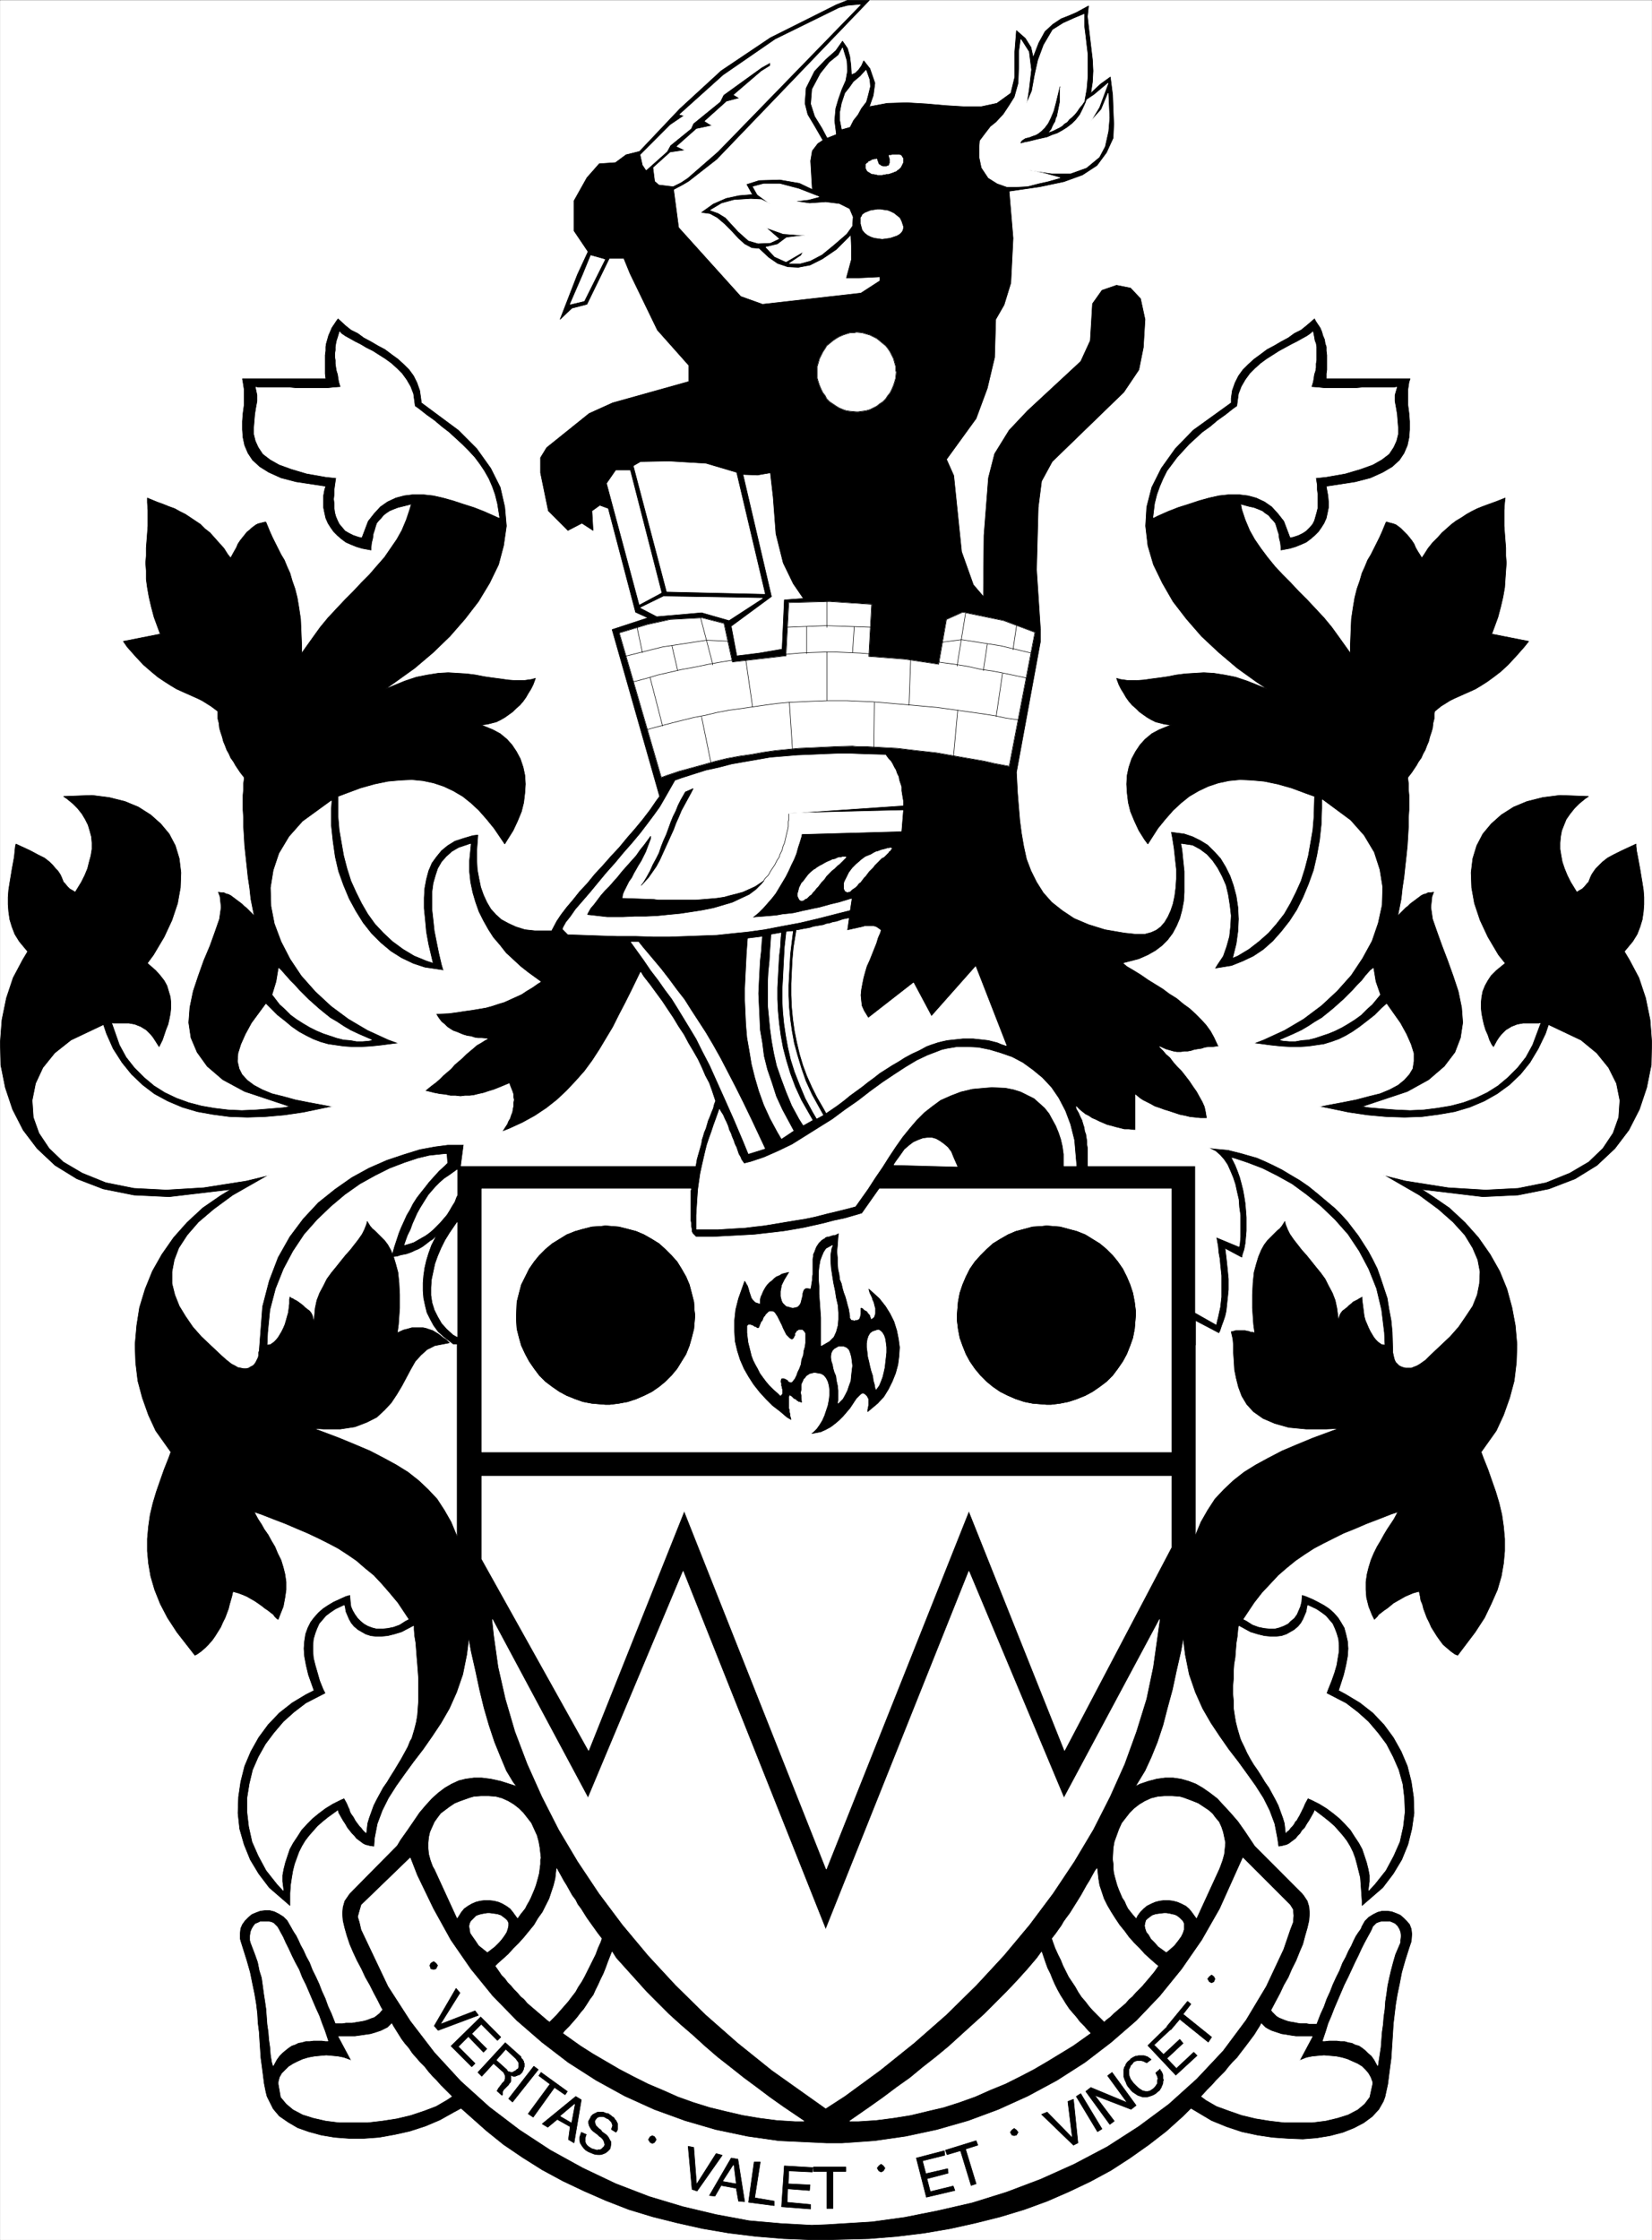 <svg width="2944.623" height="3991.832" viewBox="0 0 2208.468 2993.874" xmlns="http://www.w3.org/2000/svg"><rect x="0" y="0" width="2208.468" height="2993.874" fill="#808080" stroke="none"/><defs><clipPath id="a"><path d="M0 0h2207.738v2992.184H0Zm0 0"/></clipPath></defs><path style="fill:#fff;fill-opacity:1;fill-rule:nonzero;stroke:none" d="M0 2992.184h2207.738V-.961H0Zm0 0" transform="translate(.365 1.326)"/><g clip-path="url(#a)" transform="translate(.365 1.326)"><path style="fill:#fff;fill-opacity:1;fill-rule:evenodd;stroke:#fff;stroke-width:.14;stroke-linecap:square;stroke-linejoin:bevel;stroke-miterlimit:10;stroke-opacity:1" d="M0 .5h423.75V575H0Zm0 0" transform="matrix(5.21 0 0 -5.21 0 2994.79)"/></g><path style="fill:#000;fill-opacity:1;fill-rule:evenodd;stroke:#000;stroke-width:.14;stroke-linecap:square;stroke-linejoin:bevel;stroke-miterlimit:10;stroke-opacity:1" d="M156.27 508.79H160l1.58-3.88 7.03-14.51 8.04-9.04v-4.17l-19.52-5.46-6.03-2.73-10.9-8.76-1.58-2.58v-3.88l2.01-9.77 5.02-5.02 3.59 1.86 2.87-1.86-.29 5.02 2.01 1.44 3.16-1.15 33.58 9.05 3.73-.14 3.3.57.71-6.18.72-9.47 1.87-7.47 2.58-5.32 20.66-30.16 42.77 18.39-1.01 15.36.43 15.95.86 6.75 2.73 5.02 18.37 17.81 3.87 5.75 1.15 5.74.43 7.18-1.15 5.32-2.58 2.73-3.59.71-3.73-1.29-2.44-3.44-.28-4.74-.29-4.74-2.44-5.32-13.63-12.64-4.74-5.02-3.73-6.04-1.58-6.17-1.15-14.8-.14-15.65-2.58 3.02-3.02 8.47-2.01 19.53-1.86 4.17 7.6 10.48 2.87 7.76 1.87 7.9.29 9.76 2.15 3.74 1.72 5.6.58 11.49-1.01 12.06 7.89 1.15 6.17 1.3 4.74 1.72 3.73 2.44 2.44 3.3 1.72 3.74.15 3.59-.15 3.73-.14 3.74-.58 4.59-2.58-1.86-2.44-2.3.43 2.87.15 2.87-.15 2.88-1 8.47-.29 2.58.29 2.73-3.16-1.72-2.01-.86-1.86-.72-2.16-1.44-2-1.86-1.58-2.88-1.44-3.73-.57 2.59-1.44 2.29-2.29 2.01-.43-5.45v-6.47l-1.01-4.16-3.59-2.59-4.01-.86h-4.45l-4.74.29-4.88.43-5.02.29-5.02-.15-4.59-.86 1 2.87.43 3.16-1.29 3.74-1.58 2.01-.57-1.29-.72-1.01-.86-.86-1.01-.43-.14 2.44-.29 2.3-.57 2.01-1.29 1.87-1.72-2.45-2.59-2.29-2.87-3.02-2.15-4.31-.29-3.88.72-2.87 1.72-2.87 2.16-3.74-1.3-.86-1.43-1.87-.43-2.58.43-7.33-3.3 1.58-5.02.87-5.31-.15-3.16-1 1.44-2.59-3.45-.29-3.3-.71-3.3-1.44-3.01-2.15 2.15-.29 1.87-1.01 1.86-1.58 1.72-1.72 1.87-2.01 1.58-1.44 1.86-1 1.87-.15 2.44-2.29 2.29-1.58 2.59-.87 2.72-.14 3.02.58 3.15 1.58 3.59 2.44 3.73 3.73.14-3.3v-3.02l-1.29-4.74h2.73l5.88.29v-1.01l-4.88-3.16-25.25-2.87-5.6 2.01-15.93 17.67-1.29 9.76-8.75 9.77-3.45-.86-2.72-2.01-4.16-.29-3.16-3.59-3.3-5.89v-7.75l3.59-5.32zm0 0" transform="matrix(5.21 0 0 -5.21 .365 2996.116)"/><path style="fill:#000;fill-opacity:1;fill-rule:evenodd;stroke:#000;stroke-width:.14;stroke-linecap:square;stroke-linejoin:bevel;stroke-miterlimit:10;stroke-opacity:1" d="m156.27 508.79-5.45 1.72-2.73-5.89-4.45-11.49 3.02 2.88 3.87 1zm0 0" transform="matrix(5.21 0 0 -5.21 .365 2996.116)"/><path style="fill:#fff;fill-opacity:1;fill-rule:evenodd;stroke:#fff;stroke-width:.14;stroke-linecap:square;stroke-linejoin:bevel;stroke-miterlimit:10;stroke-opacity:1" d="m214.39 540.67-2.16-.86-1.29 2.44-1.86 3.02-1.01 3.16.29 3.73 2.15 4.03 2.3 2.87 2.29 1.86 1.01 1.87 1-3.3.15-2.59-.43-2.44-1.01-2.3-.86-2.44-.72-2.44-.28-3.16zm2.72-25.56-3.15-2.73-3.16-2.59-3.01-1.58-2.59-.71h-2.72l3.01 2.01.57 1-4.44-2.58-2.87 1.29-2.3 2.44 3.01.72 2.3 1.72 5.74.72h-2.73l-3.87.29-4.45 1.58 3.3-2.87-2.15-1.01-3.16-.14-2.44.71-2.58 2.3-3.3 3.59-1.87 1.15-2.01.72 2.87 1.72 3.16.87 4.31.28 2.72-.14 2.3-1.15-3.3 2.44-1.15 2.01 2.73.72h4.16l4.88-1.29 5.16-2.01-2.72-.72-3.59-.43 3.87-.58 4.16.29 3.45-.43 2.58-1.29.86-2.01-.14-2.3zm0 0" transform="matrix(5.21 0 0 -5.21 .365 2996.116)"/><path style="fill:#000;fill-opacity:1;fill-rule:evenodd;stroke:#000;stroke-width:.14;stroke-linecap:square;stroke-linejoin:bevel;stroke-miterlimit:10;stroke-opacity:1" d="M306.66 275.97v-94.79l-.15-1.29-.14-2.87-.29-3.45-.43-3.88-.43-4.16-.72-4.6-.71-4.74-.86-4.74-1.15-5.03-1.01-4.74-1.29-4.74-1.15-4.45-1.43-4.31-1.58-3.88-1.58-3.44-2.44-4.02 1.15.57 2.15.72 2.15.57 2.16.29h2.01l2.01-.29 2-.57 1.87-.72 1.72-1 1.87-1.3 1.86-1.43 1.72-1.87 1.73-1.87 1.86-2.15 1.72-2.44 2.59-3.88 12.19-12.21.44-.57.86-1.3.43-1.43.14-1.73-.14-1.86-.43-1.87-.58-2.01-.57-2.16-.86-2.01-.86-2.15-1.15-2.3-.86-2.01-1.15-2.01-1.01-2.15-1-1.87-1.29-2.44.29-.43.57-.58.57-.57.72-.43.72-.29.72-.29.86-.29.71-.14.87-.14.71-.15.86-.14h1.58l.72-.14h1.87l.28.71.72 1.87.86 1.87.72 2.01.86 1.87.72 1.86.86 1.87.86 1.72.72 1.87.86 1.58.71 1.58.72 1.29.58 1.3.57 1.14.57.87.72 1 .29.72.72 1.29 1 1.01 1.15.72 1.15.57 1.14.29h1.3l1.14-.15 1.15-.43 1.01-.43.86-.72.86-.86.72-.86.43-1.15.14-1.29-.14-1.87-.58-1.72-1-3.16-.86-3.02-.58-3.01-.57-2.73-.43-2.59-.29-2.44-.29-2.44-.14-2.3-.14-2.15-.15-2.3-.14-2.16-.29-2.15-.28-2.15-.29-2.3-.72-3.31-.43-1.14-1.15-2.02L352 32.1l-2.15-1.58-2.44-1.29-2.87-1.15-3.3-.87-3.44-.57-3.59-.29-3.73.15-4.02.28-3.88.58-4.01.86-3.88 1.29-3.87 1.58-5.31 3.16-2.01-2.01-4.31-3.88-4.44-3.44-4.88-3.45-4.88-3.16-5.31-2.87-5.45-2.59-5.6-2.44-5.88-2.15-6.17-1.87-6.32-1.58-6.46-1.44-6.74-1.15-7.03-.86L223 .79 211.95.5h-3.59l-7.32.29-7.03.57-7.03.86-6.75 1.15-6.45 1.44-6.32 1.58-6.17 1.87-5.88 2.29-5.6 2.45-5.45 2.58-5.31 2.87-5.02 3.16-4.88 3.31-4.45 3.59-6.46 5.74-1.86-1-3.59-2.01-3.73-1.58-4.02-1.3-3.87-.86-4.02-.72-3.88-.28h-3.73l-3.73.28-3.44.58-3.16.86-2.87 1.01-2.44 1.43-2.29 1.58-1.58 1.87-1.58 3.16-.29 1.15-.43 2.15-.29 2.3-.28 2.15-.29 2.16-.14 2.15-.15 2.16-.14 2.29-.29 2.3-.14 2.44-.29 2.45-.43 2.58-.57 2.73-.58 2.87-.86 3.02-1.58 5.03-.14.57v1.29l.14 1.3.43 1 .72 1.01.86.86.86.72 1.01.43 1.15.43 1.14.14h1.3l1.14-.29 1.15-.57 1.15-.72 1-1 1.15-2.01.15-.29.43-.72.57-.86.57-1.15.58-1.29.72-1.3.71-1.58.86-1.58.72-1.86.86-1.73.86-1.86.72-1.87.86-1.87.72-2.01.86-1.87 1.01-2.58h1.86l.86.14h1.58l.86.15 1.72.28.72.15.86.28.72.29.86.29.57.43.72.57.86 1.01-.43.72-.86 1.72-1 1.87-1.01 2.01-1.15 2.01-1 2.15-1.15 2.16-1 2.15-.86 2.01-.72 2.16-.57 2.01-.44 1.87-.14 1.86.14 1.58.44 1.58 1.29 1.87 12.19 12.35.86 1.44 1.73 2.44 1.58 2.3 1.57 2.3 1.58 1.86 1.58 1.73 1.58 1.43 1.72 1.3 1.72 1 1.87.86 1.72.43 2.15.29h2.01l2.3-.29 2.58-.57 4.02-1.29-.86 1.15-1.72 2.87-1.44 3.44-1.58 3.88-1.43 4.31-1.29 4.45-1.15 4.74-1.01 4.74-1.14 5.03-.87 4.74-.71 4.74-.72 4.6-.43 4.16-.43 3.88-.29 3.45-.14 4.16v94.79zm0 0" transform="matrix(5.21 0 0 -5.21 .365 2996.116)"/><path style="fill:#fff;fill-opacity:1;fill-rule:evenodd;stroke:#fff;stroke-width:.14;stroke-linecap:square;stroke-linejoin:bevel;stroke-miterlimit:10;stroke-opacity:1" d="m278.1 549 2.58 1.73 3.59 3.01-2.3-6.17-2.15-3.59 2.73 3.01 1.72 4.17.29-6.32-.29-3.45-.86-3.88-1.44-2.72-3.3-2.73-4.01-1.44h-4.88l-6.17.86 4.16-.86 4.16-1.15-3.01-.86-2.59-.58-2.72-.71-2.73-.15h-2.58l-2.44.86-2.3 1.44-1.72 2.59-.57 2.73v2.44l.14 1.72 1.29 1.72 1.44 1.87 1.43 1.15 1.87 2.01 1.43 2.15 1.44 2.3 1 3.59.14 4.03v4.02l.43 3.16 2.01-3.16.58-4.6-.58-5.03-.57-3.73 1.43 3.3.72 4.02.86 3.88 1.44 3.88 2.29 3.88 2.73 1.72 2.87 1.29 2.44 1.01v-3.16l.29-2.3.28-2.44.29-2.44v-5.6l-.29-3.31zm-60.13-6.46-2-.57-.44 2.29v2.02l.44 2.29.86 2.59 1.14 1.43 1.01 1.44 1.72 1.44 1.44 1.58.86-2.44.14-1.73-.57-2.3-.43-1.58-1.3-1.72-.86-1.58-1.14-1.44zm0 0" transform="matrix(5.21 0 0 -5.21 .365 2996.116)"/><path style="fill:#000;fill-opacity:1;fill-rule:evenodd;stroke:#000;stroke-width:.14;stroke-linecap:square;stroke-linejoin:bevel;stroke-miterlimit:10;stroke-opacity:1" d="m278.67 549.58-.28-.86-.72-1.58-.72-1.44-1-1.29-1.01-1.01-1.29-1-1.15-.72-1.29-.72-1.29-.43-1.29-.57-1.29-.29-1.29-.29-1.15-.29-1.15-.28-.86-.15-1.01-.28v.14l.29.43.43.29.43.28.58.15.57.14.72.29.86.29.72.43.71.57.87.86.86 1.15.71 1.44.72 1.72.58 2.16 1 4.16-.14-.57v-3.45l-.15-.72-.14-.72-.14-.71-.15-.72-.14-.72-.29-.57-.14-.72-.43-.72-.29-.58-.29-.71-.71-.87h.28l.43.15.43.14.58.29.57.29.58.28.71.43.58.58.72.43.57.72.72.57.71.72.58.72.57.86.72.86zm0 0" transform="matrix(5.21 0 0 -5.21 .365 2996.116)"/><path style="fill:#fff;fill-opacity:1;fill-rule:evenodd;stroke:#fff;stroke-width:.14;stroke-linecap:square;stroke-linejoin:bevel;stroke-miterlimit:10;stroke-opacity:1" d="M222.14 532.34v.58l.14.14.14.15.29.14.14.29h.15l.28.14.29.14.14.15h.29l.29.14h.43l.14.14v-.14l.15-.14v-.29l.14-.14v-.15l.14-.28v-.15l.15-.14.14-.15h.14l.15-.14.14-.14h.14l.29-.15h1.01l.14.15h.29l.14.14.14.14v.29l.15.15v1.14l-.15.29v.15l-.14.43h.57l.29.14h1.87l.14-.14h.29v-.15l.14-.14.14-.29.15-.14v-1.15l-.15-.29-.14-.29-.14-.28-.15-.29-.28-.29-.29-.28-.29-.15-.29-.29-.43-.14-.28-.14-.43-.15-.43-.14-.43-.14h-.58l-.29-.15h-.43l-.43-.14h-.86l-.43.14h-.28l-.44.15h-.43l-.28.14-.43.29-.29.14-.29.29-.14.29-.14.28zm-1.3-14.65v1.58l.15.15.28.57.58.43.72.29.71.29.86.14.87.14h.86l.86-.14 1-.14.72-.29.86-.43.72-.58.72-.57.43-.86.43-1.29v-.44l-.15-.57-.28-.43-.43-.43-.72-.43-.86-.29-.86-.29-1.01-.14-1-.14-1.01.14-1 .14-.86.29-.86.43-.72.58-.58.71zm-74.61-20.68 3.3 7.61 2 4.89 3.59-1.01-5.31-10.63zm0 0" transform="matrix(5.21 0 0 -5.21 .365 2996.116)"/><path style="fill:#000;fill-opacity:1;fill-rule:evenodd;stroke:#000;stroke-width:.14;stroke-linecap:square;stroke-linejoin:bevel;stroke-miterlimit:10;stroke-opacity:1" d="m266.91 413.57-9.9 3.87-10.62 2.3-5.31-3.01-1.58-10.06-15.07 1.29.29 13.36-12.34.72-11.2-.86-.57-12.64-5.88-1.01-5.74-.71-1.44 7.61 10.33 7.61-7.31 31.31-1.15 1.44-7.89 2.44-10.62.72-7.18-.29-3.16-2.01h-3.15l-3.16-4.31 8.75-33.32 3.16-1.44-9.18-3.01 12.19-42.8-.86-1.15-1.57-2.3-1.87-2.44-2.01-2.44-2.01-2.3-2.01-2.44-2.15-2.3-2.15-2.44-2.01-2.16-1.87-2.3-2.01-2.15-1.72-2.16-1.58-1.86-1.43-1.87-1.15-1.72-1.29-2.44h-4.31l-2.58.28-2.29.72-1.87.86-1.87 1.01-1.43 1.29-1.29 1.44-1.01 1.72-.86 1.87-.71 2.01-.44 2.15-.43 2.3-.14 2.44v2.44l.29 4.03-1.29-.15-2.44-.72-2.16-.71-1.86-1.15-1.58-1.3-1.29-1.58-1.15-1.58-.86-2.01-.57-2.15-.43-2.3-.15-2.44v-2.73l.29-2.87.29-3.16.57-3.16 1.15-4.88 3.73-51.28-.72-.72-1.43-1.29-1.3-1.44-1.29-1.43-1-1.29-1.15-1.44-1-1.29-1.01-1.58-.72-1.44-.86-1.44-.71-1.58-.72-1.58-.58-1.43-.57-1.73-.57-1.72-.72-2.58h.43l1 .14.86.29.72.14.72.14.86.29.72.29.57.29.72.28.57.29.72.43.58.43.57.43.72.58.71.43 1.01 1-.43-.86-.86-1.72-.72-2.01-.57-1.87-.43-1.87-.29-2.01-.15-1.86v-2.02l.15-1.86.43-2.01.43-1.73.86-1.72.86-1.58 1.15-1.58 1.43-1.29 2.44-1.87 190.43-.29v6.32l6.02-3.16.29.58.43 1.29.43 1.15.43 1.29.29 1.29.14 1.3.15 1.43.14 1.3.14 1.43v2.73l-.14 1.44-.14 1.43-.15 1.44-.14 1.29-.29 2.3 4.31-2.3.14.72.43 1.29.29 1.58.14 1.58.14 1.58v3.45l-.14 1.87-.14 1.72-.29 1.87-.29 1.58-.43 1.72-.43 1.58-.57 1.58-.58 1.44-1 2.01v49.84l.43 1.57.86 3.45.43 3.16.15 3.16-.15 3.02-.43 2.87-.72 2.73-.86 2.44-1.14 2.3-1.3 2.15-1.57 1.73-1.73 1.72-1.86 1.15-2.01 1-2.15.72-3.3.43.28-1.43.43-2.73.29-2.73.29-2.59v-2.44l-.15-2.3-.28-2.15-.43-2.01-.58-1.72-.72-1.58-.86-1.44-1-1.15-1.15-.86-1.29-.58-1.58-.43h-2.58l-2.73.29-5.02.86-4.16 1.3-3.73 1.58-3.02 2.01-2.72 2.15-2.16 2.44-1.72 2.73-1.43 2.87-1.15 3.02-.72 3.3-.57 3.31-.43 3.3-.29 3.45-.29 3.59-.28 5.31 6.17 33.61zm0 0" transform="matrix(5.21 0 0 -5.21 .365 2996.116)"/><path style="fill:#fff;fill-opacity:1;fill-rule:evenodd;stroke:#fff;stroke-width:.14;stroke-linecap:square;stroke-linejoin:bevel;stroke-miterlimit:10;stroke-opacity:1" d="m195.59 421.61-8.61-5.6-7.03 2.01-11.48-1.01-4.16 2.16 5.88 2.87zm9.61-77.42-.14.15-.14.29-.15.28-.14.43v.43l.14.44.15.57.14.57.29.58.28.57.43.43.43.58.43.57.44.58.57.57.86.72.29.14.57.43.72.44.57.28.72.43.57.29.72.29.58.29.71.14.58.29.43.14h.57l.29.14h.86v-.14l-.14-.14-.15-.15-.14-.14-.29-.29-.28-.29-.29-.28-.43-.43-.43-.29-.86-.86-.58-.43-.43-.43-.57-.58-.43-.43-.58-.86-.28-.29-.43-.43-.43-.57-.44-.58-.43-.43-.43-.57-.43-.43-.43-.58-.43-.29-.43-.43-.29-.28-.43-.15-.28-.29-.43-.14h-.29zm11.91 2.16-.28.14-.15.29-.14.29v1.43l.14.43.29.58.29.57.28.58.29.57.43.58.43.57.43.43.58.58.86.71.28.29.58.43.57.43.72.29.72.29.71.43.58.29.57.14.72.29.57.14.58.14.43.15h.29l.43.14h.14l.29-.14-.29-.29-.14-.29-.29-.14-.14-.29-.43-.43-.29-.29-.43-.43-.58-.28-.43-.43-.43-.44-1-1-.43-.58-.72-.71-.29-.29-.43-.57-.43-.58-.43-.43-.43-.57-.43-.58-.43-.29-.43-.57-.43-.43-.43-.29-.43-.29-.29-.28-.29-.29h-.28l-.29-.14zm-12.77-9.91h.43l.72.14.72.15.86.14.72.14.86.29.86.14.86.15.86.14.72.29.86.14.86.29.86.14.86.29.86.29 1.44.29-.43-3.02h.28l.72.14.58.15.71.14.58.14.71.15.58.14.43.14H224l.58-.14.28-.14.43-.29.58-.43-.15-.58-.57-1.29-.43-1.43-.58-1.44-.57-1.44-.57-1.43-.72-1.58-.43-1.44-.43-1.58-.29-1.44-.29-1.58-.14-1.43.14-1.44.15-1.29.57-1.29 1.15-1.87 11.62 9.05 4.6-8.62 11.33 12.78 7.89-20.25-.43.15-.86.28-1 .43-2.3.58-1.15.14-1.43.15-1.29.14h-2.73l-1.29-.14-1.44-.15-1.29-.14-1.29-.29-1.15-.29-1.72-.57-1.15-.43-1.86-1.01-1.87-.86-1.86-1-1.58-1.01-1.72-1-1.58-1.01-1.58-1.01-1.44-1.14-1.57-1.15-1.44-1.15-1.58-1.15-1.58-1.15-1.57-1.29-1.73-1.3-2.72-1.86-.72 1.29-1.58 2.73-1.29 2.58-1.29 2.88-1.01 2.73-.86 2.87-.71 3.01-.58 2.88-.43 3.01-.29 3.02-.14 3.16v3.01l.14 3.02.15 3.02.28 3.16zm0 0" transform="matrix(5.21 0 0 -5.21 .365 2996.116)"/><path style="fill:#fff;fill-opacity:1;fill-rule:evenodd;stroke:#fff;stroke-width:.14;stroke-linecap:square;stroke-linejoin:bevel;stroke-miterlimit:10;stroke-opacity:1" d="m201.76 336.01 1.58.14-.15-1.15-.28-2.3-.29-2.44-.14-2.58-.15-2.59-.14-2.73v-2.73l.14-3.01.29-3.02.43-3.01.57-3.16.87-3.16 1-3.31 1.15-3.3 1.58-3.45 2.87-5.17-1.58-.86-1.01 1.72-1.86 3.45-1.44 3.45-1.29 3.3-1 3.16-.72 3.16-.57 3.16-.44 3.02-.28 2.87-.15 2.87v2.87l.15 2.73.28 5.46.15 2.73zm0 0" transform="matrix(5.21 0 0 -5.21 .365 2996.116)"/><path style="fill:#fff;fill-opacity:1;fill-rule:evenodd;stroke:#fff;stroke-width:.14;stroke-linecap:square;stroke-linejoin:bevel;stroke-miterlimit:10;stroke-opacity:1" d="m197.88 335.29 2.44.43-.14-1.15-.14-2.44-.29-2.44-.14-2.59-.15-2.73-.14-2.72v-2.88l.14-3.01.29-3.16.43-3.16.57-3.16.87-3.31 1-3.3 1.29-3.45 1.58-3.44 2.87-5.03-2.3-1.29-1 1.58-1.87 3.44-1.43 3.45-1.29 3.45-1.15 3.3-.72 3.16-.57 3.16-.43 3.16-.29 3.02-.29 3.01v5.89l.15 2.73.28 2.73.15 2.73zm0 0" transform="matrix(5.21 0 0 -5.21 .365 2996.116)"/><path style="fill:#fff;fill-opacity:1;fill-rule:evenodd;stroke:#fff;stroke-width:.14;stroke-linecap:square;stroke-linejoin:bevel;stroke-miterlimit:10;stroke-opacity:1" d="m191.86 334.28 3.58.44-.14-1.15-.14-2.3-.29-2.59-.14-2.58-.15-2.87-.14-3.02.14-3.02.15-3.16.14-3.16.57-3.3.44-3.45.86-3.44 1.14-3.31 1.15-3.59 1.58-3.44 2.87-5.32-3.01-2.01-1.01 1.72-1.86 3.45-1.58 3.45-1.29 3.59-1.01 3.45-.86 3.44-.57 3.45-.58 3.3-.28 3.31-.15 3.16-.14 3.16v3.01l.14 3.02.15 2.87.14 2.87zm4.3-53.85-4.16-1.3-1.29 3.16-2.44 5.75-2.3 5.17-2 4.45-1.87 4.17-1.87 3.59-1.57 3.16-1.73 2.87-1.57 2.58-1.58 2.59-1.44 2.3-1.72 2.29-1.72 2.45-1.87 2.44-1.86 2.73-3.3 4.59h1.86l1.15-1.43 2.3-2.73 2.29-2.73 2.01-2.59 2.01-2.73 2.01-2.58 1.72-2.73 1.87-2.87 1.86-2.87 1.87-3.16 1.86-3.31 1.87-3.59 2.01-3.88 2.01-4.02 2.15-4.45zm49.37-4.6-16.22.43.57.86 1.15 1.58 1.01 1.44 1.15 1 1.14.87 1.29.57 1.15.43 1.15.14h1.15l1-.28 1.01-.58 1-.72 1.01-.86.86-1.15.57-1.43zm0 0" transform="matrix(5.21 0 0 -5.21 .365 2996.116)"/><path style="fill:#000;fill-opacity:1;fill-rule:evenodd;stroke:#000;stroke-width:.14;stroke-linecap:square;stroke-linejoin:bevel;stroke-miterlimit:10;stroke-opacity:1" d="M114.08 327.97h-3.01l-1.72.57-3.16 1.29-2.87 1.73-2.73 2.01-2.29 2.15-2.16 2.3-1.86 2.58-1.58 2.73-1.43 2.88-1.3 2.87-1 3.16-.86 3.3-.58 3.3-.57 3.31-.29 3.44v5.18l1.87.71 3.87 1.44 3.59 1.01 3.44.71 3.16.29 3.01.14 2.87-.28 2.73-.58 2.58-.86 2.44-1.15 2.44-1.43 2.16-1.73 2-1.87 2.01-2.29 1.87-2.3 2.73-4.02.71 1.15 1.44 2.29 1.15 2.45 1 2.44.57 2.3.29 2.44.15 2.3-.15 2.29-.43 2.01-.72 2.16-1 1.87-1.15 1.72-1.29 1.44-1.72 1.43-1.87 1.01-3.15 1.29h.57l1.15.14 1.15.29 1.14.29 1.15.57 1.01.58 1 .71 1 .72.87.86 1 .87.86 1 .72 1.01.57 1 .72 1.15.57 1.15.58 1.58-1.01-.29-2.01-.28h-2.15l-1.86.14-2.01.29-2.15.28-2.01.29-2.16.43-2.29.29-2.3.14-2.44.15-2.58-.15-2.73-.43-2.87-.57-3.01-1.01-4.88-2.01 2.44 1.72 5.02 3.6 4.74 4.02 4.3 4.16 3.88 4.45 3.44 4.46 2.87 4.74 2.3 4.74 1.29 4.88.72 5.03-.43 4.88-1.15 5.03-2.44 4.88-3.59 5.03-4.73 4.74-9.48 7.03-.14 1.15-.29 2.01-.71 2.01-.86 1.73-1.15 1.58-1.44 1.43-1.43 1.3-1.58 1.15-1.72 1.29-1.87 1-1.72 1.01-1.87 1-1.57 1.15-1.73.86-1.43 1.15-1.87 1.73-.43-.58-.57-.86-.58-.86-.43-1.01-.43-1-.28-1.01-.29-1-.14-.86v-1.01l-.15-1.15v-4.74l.15-1.29H62.13l.15-.86.29-1.87v-4.02l-.29-2.16-.15-2.01v-2.15l.15-2.01.43-2.01.86-2.01 1.15-1.73 1.86-1.72 2.3-1.44 3.16-1.43 3.87-1.01 7.61-1.15-.29-.86-.29-1.58v-3.01l.29-1.44.29-1.29.57-1.3.72-1.14.72-1.01 1-1.01 1-.86 1.15-.86 1.29-.57 1.44-.58 1.43-.43 2.3-.43v.57l.14 1.3.29 1.15.14 1.15.29.86.29 1 .28.86.58.72.57.58.58.72.71.57.86.57 1.01.43 1.15.44 1.15.28 2.29.58-.43-1.44-.86-2.58-1.15-2.73-1.29-2.3-1.58-2.3-1.58-2.3-2.01-2.29-1.86-2.16-2.01-2.01-2.15-2.3-2.15-2.15-2.16-2.3-2.15-2.3-2.01-2.44-1.86-2.59-2.87-4.02v1.87l-.15 3.59-.14 3.3-.43 2.88-.43 2.58-.58 2.3-.71 2.01-.58 2.01-.72 1.58-.71 1.73-.86 1.43-.72 1.44-.72 1.43-.72 1.44-.71 1.58-1.01 2.44h-.29l-.57-.14-.57-.15-.58-.14-.57-.29-.58-.43-.57-.43-.43-.43-.72-.57-.57-.72-.58-.72-.57-.72-.57-.86-.43-1.01-.58-1-.86-1.58-.72.86-1 1.58-1.29 1.44-1.15 1.29-1.15 1.29-1.29 1.01-1.15 1.15-1.29.86-1.29.86-1.29.86-1.44.72-1.29.72-1.58.57-1.43.58-1.58.57-2.44 1.01v-1.15l.14-2.01v-4.02l-.28-3.74-.15-1.87v-2.01l-.14-1.86.14-2.01v-2.16l.29-2.15.43-2.44.57-2.45.72-2.72 1.58-4.31-9.47-1.87 1-1.44 2.16-2.44 2.01-2.15 2-1.73 1.73-1.43 1.72-1.15 1.58-1.01 1.43-.86 1.58-.72 1.29-.57 1.29-.58 1.29-.57 1.15-.57 1.15-.72 1.15-.72 1.72-1.29v-1.87l.29-1.15.14-1.29.29-1.01.43-1.29.29-1.15.43-1 .43-1.15.57-1.01.43-1 .72-1.01.57-1.01.58-.86.57-.86 1.01-1.29v-.43l-.15-1.15v-1.44l-.14-1.58v-3.73l.14-2.16v-2.15l.15-2.44.14-2.44.29-2.73.28-2.59.29-2.73.43-2.87.29-2.73.86-4.31-.29.29-.57.57-.58.58-.57.57-.57.43-.58.58-.57.43-.58.43-.57.43-.57.43-.58.43-.57.29-.58.14-.57.29h-.57l-.87.15.43-1.15.29-2.73-.43-3.02-1.15-3.3-1.29-3.59-1.58-3.74-1.43-4.02-1.29-3.88-.86-4.16-.29-3.88.57-3.88 1.58-3.73 2.58-3.59 4.02-3.45 5.6-3.02 11.62-3.87-1.72-.29-3.59-.29-3.44-.28-3.59-.15-3.44.15-3.59.43-3.3.57-3.3.86-3.16 1.15-3.01 1.44-2.73 1.72-2.58 2.16-2.44 2.44-2.15 2.73-1.72 3.16-2.01 5.74.43-.14H33l.87-.15.71-.14.72-.29.72-.28.72-.44.71-.43.58-.57.57-.58.58-.71.57-.87 1-1.58.29.58.57 1.15.44 1.29.43 1.29.57 1.44.29 1.29.28 1.44.15 1.44v1.43l-.15 1.44-.43 1.43-.43 1.44-.71 1.29-1.01 1.3-1.15 1.29-2.15 1.87 1.58 2.15 2.73 4.6 2 4.3 1.44 4.31.72 4.02.14 3.88-.43 3.59-1 3.31-1.58 3.01-2.16 2.59-2.58 2.3-3.16 2.01-3.44 1.43-4.02 1.01-4.45.57-7.31-.28.86-.58 1.57-1.29 1.15-1.15 1.15-1.44.86-1.43.72-1.44.43-1.44.43-1.58.14-1.58v-1.58l-.28-1.72-.43-1.58-.43-1.72-.72-1.73-.86-1.72-1.58-2.58-.43.28-1.01.58-.57.57-.57.72-.43.43-.29.72-.29.72-.29.57-.57.86-.57.58-.72.86-.86.86-1.29 1.01-1.73.86-1.86 1-3.73 1.73-.15-.58-.14-1.29-.14-1.44-.29-1.58-.29-1.58-.28-1.72-.29-1.72-.29-1.87-.14-1.87v-1.86l.14-1.87.29-2.01.57-1.87.72-1.87 1.15-1.86 2.15-2.59-1.29-2.15-2.44-4.6-1.72-5.17-1.15-5.6-.43-5.75.14-5.88 1.15-5.75 1.87-5.6 2.72-5.32 3.59-4.73 4.59-4.31 5.6-3.45 6.74-2.59 7.9-1.58 9.04-.43 15.78 1.87-2.58-1.58-4.59-3.16-4.02-3.73-3.45-3.88-3.01-4.31-2.44-4.31-1.86-4.59-1.44-4.74-.72-4.6-.43-4.88.15-4.6.57-4.74 1.15-4.31 1.58-4.45 1.86-4.02 3.88-5.46-.58-1.58-1.14-2.87-1.01-2.87-1-2.88-.86-2.87-.72-3.02-.43-3.01-.29-3.16v-3.16l.29-3.16.57-3.3 1.01-3.45 1.43-3.59 1.87-3.59 2.44-3.74 4.59-5.89.57.29 1.01.72 1 .86.86.86 1.01 1.15.71 1.01.72 1.15.72 1.15.57 1.29.58 1.15.43 1.15.43 1.15.28 1.14.58 2.02.29 1.29.43-.15 1-.28 1.15-.43 1-.43 1.01-.58 1-.57.86-.58 1.01-.72.71-.57.87-.58.71-.57.58-.43.43-.58.57-.57.29-.14.43 1.15.86 2.15.43 2.3.29 2.01v2.01l-.29 2.01-.43 1.72-.57 1.87-.86 1.72-.72 1.73-.86 1.43-.86 1.58-1.01 1.44-.72 1.29-.86 1.3-1 1.86 1.72-.57 3.3-1.29 3.01-1.15 3.02-1.3 2.72-1.15 2.73-1.29 2.58-1.29 2.44-1.29 2.44-1.58 2.3-1.58 2.15-1.87 2.3-1.87 2.01-2.15 2-2.3 2.16-2.58 2.87-4.31-.86-.43-1.58-1.01-1.58-.57-1.44-.29-1.43-.15h-1.44l-1.14.29-1.15.43-1.01.58-.86.72-.71.71-.72 1.01-.58 1-.43 1.01-.14 1.15-.14 1.72-1.01-.28-1.58-.72-1.57-.72-1.44-.86-1.29-.86-1.15-1.01-1.15-1.29-.86-1.15-.72-1.44-.57-1.58-.29-1.86-.14-1.87.14-2.01.43-2.3.58-2.44 1.43-4.02-2.01-1.01-3.58-2.15-3.3-2.59-2.87-3.01-2.44-3.31-2.01-3.59-1.58-3.73-1.01-4.02-.57-3.88-.14-4.17.43-4.02 1.15-4.02 1.57-3.88 2.16-3.59 2.72-3.59 5.31-4.6v3.16l.15 2.16.28 1.87.29 1.72.43 1.72.57 1.58.58 1.58.72 1.44.86 1.43 1 1.3 1.01 1.15 1.14 1.29 1.3 1.15 1.43 1.15 2.58 1.86.15-.71.57-1.01.57-1 .58-.87.57-1 .58-.72.57-.72.57-.57.58-.72.57-.43.58-.43.57-.43.57-.29.58-.14.57-.15 1.01-.14.14 2.01.72 3.73 1.29 3.45 1.58 3.16 2.01 3.16 2.15 3.02 2.3 3.16 2.43 3.16 2.3 3.3 2.3 3.45 2.15 3.73 1.86 4.17 1.58 4.59 1.01 5.03.72 5.6-.15 9.62-.29 2.59-.71 4.59-.86 4.31-1.3 3.88-1.43 3.45-1.72 3.01-1.87 2.88-2.29 2.44-2.44 2.3-2.73 2.15-3.01 1.87-3.16 1.72-3.59 1.87-3.73 1.58-4.16 1.72-6.46 2.44 2.44-.14h4.31l3.73.57 3.01 1.15 2.58 1.3 2.01 1.86 1.73 1.87 1.43 2.15 1.29 2.16 1.15 2.15 1.15 2.16 1.15 2.01 1.43 1.58 1.58 1.43 2.01 1.01 3.73.72-.29.28-.57.58-.72.43-.72.57-.57.44-.72.43-.72.43-.86.28-.86.29-.72.15h-2.87l-1-.29-1.15-.29-1.58-.72.29 2.16.29 4.16v3.45l-.15 3.02-.28 2.72-.58 2.16-.57 1.87-.72 1.72-.72 1.29-.86 1.15-2.44 2.44-.71.58-.58.71-.71 1.15-.15-.71-.57-1.44-.58-1.15-1-1.44-1.01-1.29-1-1.29-1.29-1.44-1.15-1.43-1.15-1.44-1.29-1.58-1.15-1.58-.86-1.72-1-1.87-.72-1.87-.43-2.01-.29-3.16-.14.15-.14.57-.15.57-.28.58-.44.57-.57.43-.57.44-.58.57-.57.43-.58.43-.43.29-.57.29-.43.28-.43.15-.14.14-.15.14-.14-.57v-1.15l-.14-1.15-.15-1.15-.29-1-.28-1.01-.29-1-.43-1.01-.43-.86-.43-.72-.43-.72-.58-.71-.43-.44-.57-.43-.43-.28-.86-.15.14 3.16.58 5.89 1.43 5.46 2.01 5.03 2.44 4.59 2.87 4.31 3.3 3.73 3.59 3.45 3.59 3.02 3.87 2.73 3.87 2.15 3.73 1.87 3.74 1.43 3.44 1.15 3.01.72 4.02.43h3.16zm195.59 0h3.01l1.73.57 3.15 1.29 2.87 1.73 2.59 2.01 2.43 2.15 2.01 2.3 2.01 2.58 1.58 2.73 1.44 2.88 1.29 2.87 1 3.16.86 3.3.58 3.3.57 3.31.29 3.44.14 5.18-2.01.71-3.87 1.44-3.59 1.01-3.44.71-3.16.29-3.01.14-2.87-.28-2.73-.58-2.58-.86-2.44-1.15-2.44-1.43-2.15-1.73-2.01-1.87-2.01-2.29-1.87-2.3-2.58-4.02-.86 1.15-1.44 2.29-1.14 2.45-1.01 2.44-.57 2.3-.29 2.44-.14 2.3.14 2.29.43 2.01.72 2.16 1 1.87 1.15 1.72 1.29 1.44 1.72 1.43 1.87 1.01 3.16 1.29h-.58l-1.15.14-1.14.29-1.15.29-1.15.57-1 .58-1.01.71-1 .72-.86.86-1.01.87-.86 1-.72 1.01-.57 1-.72 1.15-.57 1.15-.58 1.58 1.01-.29 2.01-.28h2.01l2 .14 2.01.29 2.16.28 2 .29 2.16.43 2.29.29 2.3.14 2.44.15 2.58-.15 2.73-.43 2.87-.57 3.01-1.01 5.02-2.01-2.58 1.72-5.02 3.6-4.74 4.02-4.45 4.16-3.87 4.45-3.44 4.46-2.73 4.74-2.3 4.74-1.43 4.88-.58 5.03.29 4.88 1.29 5.03 2.44 4.88 3.59 5.03 4.59 4.74 9.76 7.03v1.15l.29 2.01.71 2.01.87 1.73 1.14 1.58 1.44 1.43 1.43 1.3 1.58 1.15 1.72 1.29 1.87 1 1.72 1.01 1.87 1 1.58 1.15 1.72.86 1.43 1.15 2.01 1.73.29-.58.57-.86.58-.86.43-1.01.28-1 .43-1.01.15-1 .29-.86v-1.01l.14-1.15v-3.73l-.14-1.01v-1.29h21.52l-.29-.86-.28-1.87v-4.02l.28-2.16.15-2.01v-2.15l-.15-2.01-.43-2.01-.86-2.01-1.15-1.73-1.86-1.72-2.44-1.44-3.16-1.43-3.87-1.01-7.46-1.15.14-.86.29-1.58.14-1.58v-1.43l-.29-1.44-.28-1.29-.58-1.3-.72-1.14-.71-1.01-1.01-1.01-1-.86-1.15-.86-1.29-.57-1.44-.58-1.43-.43-2.3-.43v.57l-.14 1.3-.29 1.15-.14 1.15-.29.86-.29 1-.28.86-.58.72-.57.58-.58.72-.86.57-.71.57-1.01.43-1.15.44-1.29.28-2.15.58.29-1.44.86-2.58 1.15-2.73 1.29-2.3 1.58-2.3 1.72-2.3 1.86-2.29 2.01-2.16 2.01-2.01 2.15-2.3 2.16-2.15 2.15-2.3 2.15-2.3 2.01-2.44 1.87-2.59 2.87-4.02v1.87l.14 3.59.14 3.3.43 2.88.43 2.58.58 2.3.71 2.01.58 2.01.72 1.58.71 1.73.86 1.43.72 1.44.72 1.43.72 1.44.71 1.58 1.01 2.44h.29l.43-.14.57-.15.57-.14.72-.29.58-.43.57-.43 1.72-1.72.58-.72.57-.72.57-.86.43-1.01.58-1 1-1.58.58.86 1 1.58 1.15 1.44 1.29 1.29 1.15 1.29 1.15 1.01 1.29 1.15 1.15.86 1.43.86 1.29.86 1.29.72 1.44.72 1.43.57 1.58.58 1.58.57 2.58 1.01-.14-1.15-.14-2.01v-4.02l.14-1.87.14-1.87.15-1.87v-2.01l.14-1.86-.14-2.01-.15-2.16-.14-2.15-.43-2.44-.57-2.45-.72-2.72-1.58-4.31 9.47-1.87-1.15-1.44-2.15-2.44-2.01-2.15-1.86-1.73-1.87-1.43-1.58-1.15-1.58-1.01-1.43-.86-1.58-.72-1.29-.57-1.29-.58-1.29-.57-1.15-.57-1.15-.72-1.15-.72-1.58-1.29-.14-.72v-1.15l-.29-1.15-.14-1.29-.29-1.01-.43-1.29-.28-1.15-.44-1-.43-1.15-.57-1.01-.43-1-.72-1.01-.57-1.01-.58-.86-.57-.86-1-1.29v-.43l.14-1.15v-1.44l.14-1.58v-3.73l-.14-2.16v-2.15l-.14-2.44-.15-2.44-.28-2.73-.29-2.59-.29-2.73-.43-2.87-.29-2.73-.86-4.31 2.01 2.01.58.43.57.58.57.43.58.43.57.43.58.43.57.43.57.29.58.14.57.29h.58l.86.15-.43-1.15-.29-2.73.43-3.02 1.15-3.3 1.29-3.59 1.43-3.74 1.44-4.02 1.29-3.88.86-4.16.29-3.88-.58-3.88-1.43-3.73-2.73-3.59-4.01-3.45-5.46-3.02-11.62-3.87 1.72-.29 3.44-.29 3.59-.28 3.59-.15 3.44.15 3.45.43 3.44.57 3.3.86 3.16 1.15 3.01 1.44 2.73 1.72 2.58 2.16 2.44 2.44 2.15 2.73 1.73 3.16 2.15 5.74-.58-.14h-4.01l-.86-.15-.72-.14-.72-.29-.72-.28-.71-.44-.72-.43-.58-.57-.57-.58-.57-.71-.58-.87-.86-1.58-.43.58-.57 1.15-.43 1.29-.58 1.29-.43 1.44-.29 1.29-.28 1.44-.15 1.44v1.43l.15 1.44.28 1.43.58 1.44.72 1.29.86 1.3 1.29 1.29 2.29 1.87-1.72 2.15-2.72 4.6-2.01 4.3-1.44 4.31-.72 4.02-.14 3.88.43 3.59 1.01 3.31 1.57 3.01 2.16 2.59 2.58 2.3 3.16 2.01 3.44 1.43 4.02 1.01 4.45.57 7.32-.28-.87-.58-1.57-1.29-1.15-1.15-1.15-1.44-1-1.43-.58-1.44-.57-1.44-.29-1.58-.14-1.58v-1.58l.28-1.72.29-1.58.58-1.72.71-1.73.86-1.72 1.58-2.58.43.28 1.01.58.57.57.58.72.43.43.28.72.29.72.29.57.57.86.43.58 1.72 1.72 1.29 1.01 1.58.86 2.01 1 3.73 1.73v-.58l.15-1.29.28-1.44.29-1.58.29-1.58.28-1.72.29-1.72.29-1.87.14-1.87v-1.86l-.14-1.87-.29-2.01-.57-1.87-.72-1.87-1.15-1.86-2.15-2.59 1.29-2.15 2.44-4.6 1.72-5.17 1.15-5.6.43-5.75-.14-5.88-1.15-5.75-1.87-5.6-2.72-5.32-3.59-4.73-4.59-4.31-5.6-3.45-6.74-2.59-7.89-1.58-9.05-.43-15.64 1.87 2.44-1.58 4.59-3.16 4.02-3.73 3.45-3.88 3.01-4.31 2.44-4.31 1.87-4.59 1.29-4.74.86-4.6.43-4.88-.15-4.6-.57-4.74-1.15-4.31-1.58-4.45-1.86-4.02-3.88-5.46.58-1.58 1.15-2.87 1-2.87 1.01-2.88.86-2.87.71-3.02.43-3.01.29-3.16v-3.16l-.29-3.16-.57-3.3-1-3.45-1.58-3.59-1.72-3.59-2.44-3.74-4.45-5.89-.72.29-1 .72-1.01.86-1 .86-.86 1.15-.72 1.01-.72 1.15-.72 1.15-.57 1.29-.58 1.15-.43 1.15-.43 1.15-.28 1.14-.43 1.01-.15 1.01-.28 1.29-.58-.15-1-.28-1.01-.43-1-.43-1.01-.58-1-.57-1.01-.58-.86-.72-.71-.57-.86-.58-.72-.57-.58-.43-.43-.58-.71-.71-.58 1.15-.86 2.15-.57 2.3-.15 2.01v2.01l.29 2.01.43 1.72.57 1.87.72 1.72.86 1.73.86 1.43.87 1.58.86 1.44.86 1.29.86 1.3 1 1.86-1.72-.57-3.3-1.29-3.01-1.15-3.02-1.3-2.87-1.15-2.58-1.29-2.58-1.29-2.44-1.29-2.44-1.58-2.3-1.58-2.29-1.87-2.16-1.87-2-2.15-2.16-2.3-2.01-2.58-2.87-4.31.86-.43 1.58-1.01 1.58-.57 1.44-.29 1.43-.15h1.29l1.15.29 1.15.43 1.15.58.71.72.87.71.71 1.01.43 1 .43 1.01.29 1.15.14 1.72.87-.28 1.72-.72 1.43-.72 1.58-.86 1.29-.86 1.15-1.01 1.15-1.29.72-1.15.86-1.44.43-1.58.43-1.86.14-1.87-.14-2.01-.43-2.3-.58-2.44-1.29-4.02 1.87-1.01 3.58-2.15 3.31-2.59 2.87-3.01 2.43-3.31 2.01-3.59 1.58-3.73 1.01-4.02.57-3.88.14-4.17-.57-4.02-1-4.02-1.58-3.88-2.16-3.59-2.72-3.59-5.31-4.6v1.15l-.14 2.01-.15 2.16-.14 1.87-.43 1.72-.43 1.72-.43 1.58-.58 1.58-.71 1.44-.87 1.43-1 1.3-1 1.15-1.15 1.29-1.29 1.15-1.44 1.15-2.44 1.86-.29-.71-.57-1.01-.57-1-.58-.87-.57-1-.72-.72-.43-.72-.57-.57-.58-.72-.57-.43-.58-.43-.57-.43-.57-.29-.58-.14-.57-.15-.86-.14-.29 2.01-.72 3.73-1.29 3.45-1.58 3.16-2.01 3.16L320 120l-2.29 3.16-2.44 3.16-2.3 3.3-2.3 3.45-2.15 3.73-1.86 4.17-1.58 4.59-1.01 5.03-.71 5.6.28 9.62.15 2.59.71 4.59.86 4.31 1.3 3.88 1.43 3.45 1.72 3.01 1.87 2.88 2.29 2.44 2.44 2.3 2.73 2.15 3.01 1.87 3.16 1.72 3.59 1.87 3.73 1.58 4.16 1.72 6.6 2.44-3.15-.14h-5.17l-4.45.43-3.59 1.01-3.01 1.29-2.44 1.72-1.72 1.87-1.29 2.15-.86 2.3-.58 2.3-.43 2.15-.14 2.3-.15 2.16v1.86l-.14 1.58-.43 1.87h.14l.58.14.43.15h2.44l.43-.15h.29l.43-.14.28-.14h.43l.58-.15-.29 2.16-.29 4.16v3.45l.15 3.02.28 2.72.58 2.16.57 1.87.72 1.72.72 1.29.86 1.15 2.44 2.44.71.58.58.71.72 1.15.14-.71.57-1.44.58-1.15 1-1.44 1.01-1.29 1-1.29 1.29-1.44 1.15-1.43 1.15-1.44 1.29-1.58 1.15-1.58.86-1.72 1-1.87.72-1.87.43-2.01.43-3.16v.15l.15.57.14.57.29.58.43.57.57.43.57.44.58.57.57.43.43.43.58.29.57.29.43.28.29.15.29.14.14.14v-.57l.14-1.15.15-1.15.14-1.15.14-1 .29-1.01.43-1 .43-1.01.43-.86.43-.72.43-.72.58-.71.43-.44.57-.43.43-.28.86-.15-.14 3.16-.72 5.89-1.29 5.46-2.01 5.03-2.44 4.59-2.87 4.31-3.3 3.73-3.59 3.45-3.73 3.02-3.73 2.73-3.87 2.15-3.73 1.87-3.73 1.43-3.45 1.15-3.01.72-4.02.43h-3.01zm0 0" transform="matrix(5.21 0 0 -5.21 .365 2996.116)"/><path style="fill:#fff;fill-opacity:1;fill-rule:evenodd;stroke:#fff;stroke-width:.14;stroke-linecap:square;stroke-linejoin:bevel;stroke-miterlimit:10;stroke-opacity:1" d="m170.91 370.77 2.29 4.02 1.58.57 3.16 1.01 3.16 1 3.3.72 3.3.86 3.3.58 3.3.57 3.3.58 3.44.28 3.45.29 3.44.14 3.44.15 3.45.14h3.44l3.45-.14 5.45-.15.29-.43.43-.57.57-.58.43-.71.43-.87.43-.71.29-.87.43-.86.14-.86.58-1.72v-1.01l.14-.86.14-.86.15-.86v-1.15l-29.28-2.01 29.28.71-.43-5.31-25.55-.72-.14-.72-.43-1.43-.43-1.29-.43-1.58-.58-1.44-.71-1.44-.72-1.58-.72-1.43-1.72-2.88-.86-1.43-1.01-1.29-1.14-1.3-1.01-1.15-1.15-1.15-1.72-1.43 1.01.14 2.01.15 1.72.14 1.58.14 1.57.29 1.44.14 1.29.15 1.29.28 1.15.29 1.44.29 1.29.29 1.43.28 1.58.43 1.58.44 1.86.43 3.3 1-.43-2.87-2.87-.72-5.02-1.29-4.88-1.15-4.59-.86-4.45-.86-4.16-.58-4.16-.43-4.02-.43-4.02-.14-4.01-.15-4.02-.14h-4.31l-4.3.14h-4.74l-4.73.15-8.04.28-1.29 1.3.14.43.72 1.29 1.15 1.44 1.29 1.86 1.87 2.16 1.86 2.15 2.01 2.44 2.15 2.59 2.3 2.58 2.15 2.59 2.15 2.44 2.16 2.59 1.86 2.44 1.72 2.3 1.44 2.01zm0 0" transform="matrix(5.21 0 0 -5.21 .365 2996.116)"/><path style="fill:#fff;fill-opacity:1;fill-rule:evenodd;stroke:#fff;stroke-width:.14;stroke-linecap:square;stroke-linejoin:bevel;stroke-miterlimit:10;stroke-opacity:1" d="m102.31 307.43-2.72 1-5.31 2.44-4.88 2.88-4.45 3.3-4.02 3.73-3.58 4.03-2.87 4.3-2.3 4.46-1.72 4.59-.86 4.45-.15 4.74.72 4.46 1.44 4.31 2.58 4.3 3.44 3.88 7.32 5.32-.14-2.01v-4.31l.43-4.02.57-4.03.86-3.73 1.29-3.59 1.44-3.45 1.72-3.16 1.87-3.01 2.15-2.73 2.44-2.44 2.58-2.16 2.73-1.72 3.01-1.44 3.02-1 4.87-.72-.43 1.43-.71 3.02-.58 2.87-.57 2.88-.29 2.72-.29 2.59v4.74l.29 2.15.58 2.01.57 1.73 1 1.72 1.15 1.29 1.44 1.3 1.72 1 3.01 1.01-.14-1.44-.29-2.87v-2.73l.29-2.73.57-2.73.72-2.44.86-2.44 1.15-2.3 1.29-2.3 1.29-2.01 1.72-2.01 1.58-2.01 1.87-1.72 1.86-1.73 2.01-1.58 3.16-2.29-.72-.44-1.43-1-1.44-.86-1.29-.86-1.58-.72-1.29-.58-1.58-.72-1.43-.43-1.72-.57-1.58-.43-1.73-.29-1.72-.29-2.01-.28-1.86-.29-2.15-.29-3.3-.14.28-.58.58-.86.57-.72.72-.57.72-.72.86-.57.71-.43.86-.29 1.01-.43.72-.29 1-.29 1.01-.14.86-.29.86-.14h1l1.44-.14-.58-.29-1.14-.72-1.01-.57-1-.87-.86-.71-1.01-.87-.86-.86-1-.86-1.01-.86-.86-1.01-1-.86-1.01-.86-1-1.01-1.01-.86-1.15-.86-1.57-1.29.71-.15 1.72-.43 1.44-.28 1.43-.15 1.3-.28h1.29l1.29-.15 1.15.15h1.15l1.14.14 1.15.29 1.29.28 1.29.43 1.44.44 1.43.57 2.44 1.01.15-.44.28-.71.29-.72.29-.86v-.72l.14-.72-.14-.72v-.86l-.15-.72-.14-.86-.29-.72-.28-.86-.43-.72-.29-.72-.57-.86-.72-1.15 1.86.72 3.45 1.58 3.15 1.73 3.02 2.01 2.72 2.15 2.44 2.3 2.3 2.44 2.3 2.59 2 2.72 1.87 2.88 3.44 5.74 1.58 3.16 1.58 3.02 1.58 3.16 2.3 4.74.71-1.15 1.58-2.01 1.58-2.16 1.58-2.15 1.43-2.16 1.44-2.15 1.29-2.15 1.44-2.16 1.14-2.15 1.29-2.16 1.15-2.01 1.01-2.15.86-2.01 1-1.87.72-2.01.86-2.59-.29-.71-.28-1.15-.43-1.01-.43-1.15-.43-1-.29-1.01-.29-1-.43-1.01-.29-1.01-.28-.86-.15-1-.28-1.01-.29-1-.29-1.01-.28-1-.29-1.73h-60.13l.72 5.46h-4.16l-3.3-.43-3.88-.72-4.16-1.29-4.3-1.44-4.59-2.01-4.45-2.44-4.31-3.02-4.3-3.44-3.88-4.17-3.44-4.59-3.01-5.32-2.3-6.03-1.72-6.61-.86-11.34-.15-.43v-.72l-.14-.58-.29-.57-.28-.58-.29-.43-.43-.43-.58-.28-.43-.29-.57-.15h-.72l-.72.15-.71.14-.72.43-.86.43-1.29 1.01-1.29 1.15-2.59 2.44-2.58 2.44-2.15 2.44-1.87 2.73-1.58 2.59-1.14 2.87-.72 2.87v3.02l.57 3.01 1.15 3.02 2.15 3.3 2.87 3.31 3.88 3.3 4.88 3.59 9.32 5.31-5.88-1.43-10.91-1.72-9.61-.58-8.32.43-7.18 1.44-6.03 2.44-4.87 2.87-3.59 3.45-2.59 3.88-1.43 4.02-.29 4.31.86 4.31 1.87 4.02 3.01 3.73 4.16 3.3 8.18 3.88.72-2.15 1.72-3.88 2.3-3.59 2.44-3.02 2.87-2.73 3.01-2.29 3.45-1.87 3.73-1.58 3.87-1.15 4.02-.72 4.3-.57 4.6-.15 4.59.15 4.88.43 4.88.72 7.6 1.58-2.15.43-3.88.72-3.58.71-3.16.87-2.87.71-2.44 1.01-2.15 1.15-1.72 1.29-1.3 1.44-.71 1.43-.43 1.87.14 2.01.72 2.3 1.15 2.58 1.57 2.88 3.59 4.88 1.01-1 1.86-1.87 2.01-1.58 1.72-1.44 1.87-1.29 1.86-1.01 1.73-.86 1.86-.72 2.01-.57 4.02-.58 2.15-.14h2.44l2.44.14 2.73.29zm219.27 0 2.58 1 5.31 2.44 4.88 2.88 4.59 3.44 4.02 3.74 3.59 4.02 2.87 4.31 2.44 4.45 1.58 4.6 1 4.59.14 4.6-.71 4.45-1.44 4.45-2.58 4.31-3.44 3.88-7.18 5.31v-2.15l-.14-4.17-.43-4.02-.72-4.02-.86-3.73-1.29-3.59-1.44-3.45-1.58-3.16-1.86-2.87-2.15-2.73-2.16-2.44-2.44-2.16-2.58-1.72-2.73-1.29-2.87-1.15-4.44-.72.71 1.15 1.44 2.15.86 2.44.72 2.59.28 2.58.15 2.73-.29 2.59-.43 2.73-.57 2.44-1.01 2.3-1.15 2.15-1.29 1.87-1.43 1.58-1.73 1.29-1.86 1.01-2.87.43.29-1.44.28-2.87.29-2.73v-5.31l-.14-2.3-.43-2.3-.58-2.15-.86-2.02-1-1.86-1.3-1.73-1.43-1.43-1.72-1.3-2.01-1.14-2.3-1.01-3.87-1 .86-.72 1.72-1.01 1.87-1.15 1.86-1.29 1.87-1.15 1.86-1.15 1.73-1.29 1.86-1.15 1.72-1.44 1.58-1.14 1.58-1.44 1.43-1.44 1.3-1.43 1.14-1.58.87-1.58 1.14-2.45h-.57l-1.01-.14h-1l-1-.14-.87-.29-1-.14-.86-.15-.86-.28-.86-.15h-.86l-.86-.14h-1.01l-.86.14-1 .29-1.01.29-1.58.71.29-.28.72-.72.71-.86 1.01-.86.86-1.15 1-1.15 1.15-1.15 1.01-1.29 1-1.3.86-1.29 1.01-1.44.71-1.29.72-1.29.58-1.29.28-1.3.29-1.72h-1.72l-1.29.14-1.44.15-1.15.29-1.43.28-1.29.43-1.29.43-1.44.44-1.15.43-1.29.43-1 .57-1.15.58-.86.43-.86.57-1.01.86v-9.05h-.57l-1.15.15h-1.15l-1.15.29-1.14.28-1.01.29-1.15.29-1 .43-1.01.43-.86.43-1 .43-.86.58-.86.43-.72.57-.72.58-.86.86.14-.58.58-1 .43-1.01.43-.86.29-1.01.28-.86.15-1 .28-.72.15-1.01.14-.86v-.86l.14-.86v-4.6h27.56v-37.63l5.31-3.01.14.72.29 1.14.28 1.3.29 1.29.14 1.29.15 1.29v5.46l-.15 1.44-.14 1.29-.14 1.58-.29 1.58-.14 1.58-.43 2.44 5.88-2.44.14.72.15 1.72v5.6l-.29 2.01-.14 2.02-.43 1.86-.44 2.01-.57 1.73-.72 1.72-.71 1.58-.87 1.29-1 1.15-1.15 1.01-1.72.86h.57l1.15-.14 1.58-.15 1.58-.14 1.72-.43 1.72-.43 2.01-.58 2.01-.57 2.01-.86 2.15-1.01 2.3-1.15 2.15-1.29 2.44-1.44 2.3-1.58 2.29-1.86 3.59-3.02.86-.72 1.58-1.58 1.58-1.72 1.43-1.87 1.44-1.87 1.29-2.01 1.29-2.01 1.15-2.15 1.15-2.3.86-2.44.86-2.59.86-2.58.43-2.73.57-3.02.29-3.01.14-4.74v-.43l.15-.72.14-.58.15-.57.28-.58.86-.86.58-.28.43-.15.57-.14h1.44l.71.29.72.28.72.43 1.43 1.01 1.15 1.15 2.59 2.44 2.58 2.44 2.15 2.44 1.87 2.73 1.72 2.59 1.15 2.87.57 2.87.14 3.02-.57 3.01-1.29 3.02-2.01 3.3-3.01 3.31-3.74 3.3-4.87 3.59-9.19 5.31 5.74-1.43 10.91-1.72 9.61-.58 8.33.43 7.17 1.44 6.03 2.44 4.88 2.87 3.58 3.45 2.59 3.88 1.43 4.02.29 4.31-.86 4.31-2.01 4.02-3.02 3.73-4.01 3.3-8.18 3.88-.72-2.15-1.87-3.88-2.15-3.59-2.44-3.02-2.87-2.73-3.15-2.29-3.3-1.87-3.74-1.58-3.87-1.15-4.16-.72-4.31-.57-4.45-.15-4.73.15-4.74.43-4.88.72-7.6 1.58 2.01.43 3.87.72 3.59.71 3.3.87 2.87.71 2.44 1.01 2.15 1.15 1.58 1.29 1.29 1.44.86 1.43.29 1.87v2.01l-.72 2.3-1.14 2.58-1.58 2.88-3.45 4.88-1.15-1-1.86-1.87-2.01-1.58-1.87-1.44-1.86-1.29-1.72-1.01-1.72-.86-2.01-.72-1.87-.57-4.02-.58-2.15-.14h-2.44l-2.44.14-2.72.29zm0 0" transform="matrix(5.21 0 0 -5.21 .365 2996.116)"/><path style="fill:#fff;fill-opacity:1;fill-rule:evenodd;stroke:#fff;stroke-width:.14;stroke-linecap:square;stroke-linejoin:bevel;stroke-miterlimit:10;stroke-opacity:1" d="m69.88 319.92 1.01 3.31.57 3.44.58-.57 1.14-1.29 1.15-1.3 1.15-1.15 1.15-1.29 2.44-2.44 2.58-2.3 1.58-1.29 1.43-1.15 1.73-1.01 1.72-1.14 1.72-1.01 2.15-1.01 3.3-1.43-.71-.15-1.58-.14h-1.58l-1.58.29-1.72.14-1.72.43-1.73.58-1.72.57-1.72.72-1.72.86-1.72 1.01-1.58 1-1.58 1.15-1.44 1.44-1.43 1.29zm284.13 0-1.15 3.31-.57 3.44-.72-.57-1.15-1.29-1-1.3-1.15-1.15-1.15-1.29-1.15-1.15-1.29-1.29-1.29-1.15-1.29-1.15-1.58-1.29-1.43-1.15-1.72-1.01-1.73-1.14-1.72-1.01-2.15-1.01-3.3-1.43.72-.15 1.57-.14h1.58l1.58.29 1.72.14 1.73.43 1.72.58 1.72.57 1.72.72 1.72.86 1.72 1.01 1.58 1 1.58 1.15 1.44 1.44 1.43 1.29zm-176.36-61.33.86-.86h4.45l2.73.15 2.72.14 2.59.14 2.58.15 2.44.28 2.58.29 2.44.29 2.58.43 2.44.43 2.59.57 2.58.58 2.73.72 2.72.57 4.45 1.29 4.45 6.32h74.91v-67.5H123.55v67.5h53.67l-.14-.43v-7.75l.14-.72v-.72l.14-.72v-.57zm0 0" transform="matrix(5.21 0 0 -5.21 .365 2996.116)"/><path style="fill:#000;fill-opacity:1;fill-rule:evenodd;stroke:#000;stroke-width:.14;stroke-linecap:square;stroke-linejoin:bevel;stroke-miterlimit:10;stroke-opacity:1" d="M220.84 239.49h.15l.28-.14.29-.29.15-.14.28-.15.29-.14.14-.14.15-.29.14-.14.14-.15.15-.14.14-.29v-.14l.14-.29v-.14l.15-.29h.14l.43.29.29.28.14.43.15.44v1.43l-.15.43-.14.58-.15.57-.28.58-.15.57-.28.58-.29.57-.29 1.01 1.01-.87 1.72-1.58 1.58-2.01 1.15-1.86 1-2.01.72-2.3.43-2.16.29-2.15-.15-2.3-.28-2.15-.58-2.16-.86-2.15-1-2.01-1.15-1.87-1.58-1.72-2.58-2.16v.58l.14.28v.43l.14.29v1.72l-.14.15-.14.29-.15.28-.14.15-.29.28-.43.29h-.43l-.43-.29-.43-.43-.57-.57-.58-.86-.57-.87-.58-.86-.86-1-.86-1.01-1-1-1.01-.86-1.14-.87-1.3-.71-1.29-.58-2.29-.43.43.29.86.86.72 1 .71 1.15.58 1.3.43 1.29.43 1.29.28 1.44.15 1.29v1.29l-.15 1.15-.28 1.01-.43.86-.58.72-.71.43-1.58.29h-.29l-.57-.15-.58-.14-.43-.29-.43-.29-.29-.43-.43-.43-.14-.43-.29-.57-.14-.43v-1.3l-.14-.72.14-.71v-.58l.14-1.15h-.14l-.29.15h-.28l-.15.14-.28.14-.29.29-.15.14h-.14l-.29.15-.14.14-.14.15-.15.14-.14.14-.29.15-.28.28v-.28l-.15-.29v-3.02l.15-.43v-.43l.14-.57v-.43l.14-.43.15-.58-1.01.58-1.86 1.58-1.87 1.43-1.72 1.72-1.58 1.73-1.58 2.01-1.29 2.01-1.15 2.01-1 2.3-.72 2.3-.57 2.44-.15 2.58v2.73l.29 2.73.72 2.87 1.58 4.46.14-.15.14-.28.15-.29.28-.43.15-.43.14-.43.14-.58.15-.43.14-.43.15-.43.14-.43.29-.43.28-.29.43-.43.43-.15.86-.28v1.15l.15.71.28.58.29.72.29.57.43.72.43.57.57.58.58.43.57.57.58.44.71.28.72.43.57.15 1.15.28-.28-.43-.43-.71-.44-.72-.43-.86-.28-.58-.15-.86-.14-.72v-1.29l.14-.58.15-.57.28-.58.43-.43.44-.43.57-.14 1-.29h.29l.72.15.43.14.43.43.29.43.14.43.14.58.15.57.14.58v.43l.14.43.15.43.28.29.29.14h.29l.86-.14.14.43.15 1 .14.86v.72l.14.72v4.02l.15.58v.57l.28.57.43 1.15.15.29.28.43.29.43.72.72.43.29.29.14.28.29.43.14h.29l.43.15.43.14.43.14h.43l.29.15.57.28-.14-1-.14-2.01-.15-1.58.15-1.58v-1.58l.14-1.44.29-1.29.14-1.29.43-1.01.29-1.29.29-1.01.43-1.15.28-1 .29-1.15.29-1.01.28-1.72v-.57l.15-.15.14-.28.29-.15h.29l.28-.14.29.14h.43l.29.15.28.14.15.29.14.43.14.57zm0 0" transform="matrix(5.21 0 0 -5.21 .365 2996.116)"/><path style="fill:#fff;fill-opacity:1;fill-rule:evenodd;stroke:#fff;stroke-width:.14;stroke-linecap:square;stroke-linejoin:bevel;stroke-miterlimit:10;stroke-opacity:1" d="M117.24 261.47v-29.3l-1.01.57-1.57 1.44-1.3 1.43-1 1.73-.86 1.72-.58 1.87-.28 1.87v2.01l.14 2.01.43 2.01.43 2.01.72 2.01.86 2.01 1 2.01 1.15 1.87zm-13.49-5.75.29.86.57 1.58.72 1.44.57 1.58.58 1.29.57 1.29.72 1.3.71 1.15.72 1.15.72 1.14.86 1.01 1.01 1.15 1 1 1.15 1.01 1.29.86 2.01 1.44v-6.47l-.29-.57-.43-1.15-.72-1.15-.57-1-.72-1.15-.86-1.01-.86-1-.86-.87-.86-.86-1.01-.86-1-.72-1.01-.57-1-.58-1-.57-.87-.29zm106.91-25.85v7.18l-.15 2.15-.14 2.02-.14 1.86v2.01l-.15 1.87v1.72l.15 1.44.28 1.58.43 1.15.43 1 .58.87 1.58.86-.29-.72-.29-1.72v-1.58l.15-1.87.28-1.87.29-1.86.43-2.02.29-1.86.43-1.87.14-1.87v-1.72l-.14-1.58-.43-1.58-.58-1.29-1.15-1.15zm-4.88 4.02.43-.43.28-.43v-2.44l-.14-1.01-.29-1-.14-1.15-.43-1.15-.14-1.15-.43-1.15-.43-.86-.29-.86-.43-.86-.58-.72-.14-.15h-.43l-.14.15h-.15l-.14.14v.14l-.14.15h-.15l-.14.14-.29.15h-.14l-.15.14h-.71l-.15-.14v-.15l-.14-.29v-.57l.14-.14v-.72l.15-.29v-.29l.14-.43v-.86l-.14-.29-.29-.28-.57.57-1.15 1.01-1.01 1-.86 1.01-.86 1.15-.72 1-.57 1.15-.57 1.01-.58 1.14-.43 1.15-.28 1.15-.29 1.15-.29 1.15-.14 1.15-.15 1.29v1.73l.15.14.14.14h.58l.14-.14h.29l.14-.14.29-.15.14-.14h.29l.14-.14.14-.15h.43l.15.15.14.28.14.43.15.29.14.43.29.29.14.29.15.43.14.28.29.29.14.29.72.72.28.14h.58l.43-.14.29-.29.28-.43.29-.43.29-.58.28-.57.29-.58.29-.57.28-.72.29-.57.29-.58.29-.57.86-.86.71-.43v.14l.29.14.14.15.15.28.14.29.14.14v.58l.15.14.14.15v.14l.15.14.28.15.15.14zm18.94-15.22-.14.43-.15.86-.29 1-.14 1.15-.43 1.3-.29 1.15-.28 1.29-.29 1.15-.14 1.29-.15 1.15v1l.15 1.01.28.86.43.72.58.43 1.29.43h.29l.43-.29.43-.43.43-.72.28-.86.15-1 .14-1.15v-1.29l-.14-1.3-.15-1.29-.14-1.29-.29-1.29-.28-1.15-.43-1.15-.43-1.01zm-9.76-3.59.14.71v2.59l-.14 1.29-.29 1.29-.14 1.15-.43 1.01-.29 1-.14.87-.29.86-.14.86v.57l.14.72.29.58.43.43 1 .57h1.3l.71-.29.58-.57.28-.72.29-1 .14-1.01.15-1.29-.15-1.15-.14-1.29-.14-1.44-.43-1.15-.43-1.29-.58-1.15-.57-1.01zm85.53-18.68v-18.24l-27.41-52.13-24.54 61.47-36.59-91.92-36.45 91.92-24.54-61.47-27.41 49.12v21.25zm0 0" transform="matrix(5.21 0 0 -5.21 .365 2996.116)"/><path style="fill:#fff;fill-opacity:1;fill-rule:evenodd;stroke:#fff;stroke-width:.14;stroke-linecap:square;stroke-linejoin:bevel;stroke-miterlimit:10;stroke-opacity:1" d="m211.8 34.25 4.88 3.16 9.04 6.61 8.76 7.04 8.18 7.18 7.74 7.61 7.04 7.61 6.6 7.9 6.02 8.04 5.46 8.19 4.88 8.19 4.3 8.47 3.73 8.33 3.02 8.33 2.58 8.33 1.72 8.19 1.72 12.21-24.54-45.82-24.39 58.17-36.74-91.92-36.59 91.92-24.39-58.17-24.54 45.82.43-4.02 1.15-8.19 1.86-8.19 2.44-8.33 3.16-8.33 3.73-8.33 4.31-8.47 4.87-8.19 5.46-8.19 6.02-8.04 6.6-7.9 7.04-7.61 7.75-7.61 8.17-7.18 8.76-7.04zM106.05 157.91v-.86l.14-1.72.29-1.73.14-1.86.14-1.87.15-1.72.28-3.74v-5.6l-.14-1.87-.14-1.86-.29-1.73-.43-1.72-.72-2.44-.43-.72-.57-1.44-.86-1.58-.87-1.58-.86-1.43-.86-1.44-1-1.58-.86-1.43-1.01-1.44-.86-1.58-.86-1.58-.72-1.44-1.14-3.16-.43-1.43-.29-2.44-.29.28-.43.43-.43.58-.43.43-.43.57-.43.58-.29.43-.29.57-.28.43-.43.58-.29.57-.14.58-.29.57-.29.72-.28.57-.58 1.01-1-.43-2.01-1.01-1.87-1.15-1.72-1.29-1.58-1.29-1.43-1.44-1.44-1.58-1-1.58-1.15-1.72-.86-1.58-.58-1.72-.57-1.73-.43-1.72-.29-1.58v-1.58l.29-2.3-1.58 1.73-2.72 3.44-2.01 3.74-1.58 3.59-.86 3.88-.43 3.73v3.59l.57 3.59.86 3.59 1.44 3.3 1.86 3.31 2.15 2.87 2.44 2.87 2.73 2.44 3.01 2.3 5.03 2.59-.58 1.15-.86 2.15-.57 2.01-.58 2.01-.43 1.73-.14 1.72v1.58l.14 1.58.43 1.44.43 1.14.58 1.3.86 1 .86 1.01 1.15.86 1.29.86 2.15 1.01.15-.58.14-1 .43-1.01.43-1 .57-1.01.72-.86 1.01-.86 1-.58 1-.57 1.3-.43 1.29-.15h1.58l1.57.15 1.73.43 1.86.57zm211.8 0-.14-.86-.15-1.72-.28-1.73-.15-1.86-.14-1.87-.29-1.72-.14-1.87v-1.87l-.15-1.86v-2.02l.15-1.72v-1.87l.28-1.86.29-1.73.43-1.72.72-2.44.29-.72.71-1.44.72-1.58.86-1.58.86-1.43 1.01-1.44 1-1.58.86-1.43 1.01-1.44 1.72-3.16.72-1.44.57-1.58.58-1.58.43-1.43.28-2.44.15.28.57.43.43.58.43.43.43.57.29.58.43.43.29.57.28.43.29.58.29.57.28.58.29.57.29.72.29.57.57 1.01 1-.43 2.01-1.01 1.87-1.15 1.72-1.29 1.58-1.29 1.43-1.44 1.44-1.58 1-1.58 1.15-1.72.86-1.58.58-1.72.57-1.73.43-1.72.29-1.58v-1.58l-.29-2.3 1.58 1.73 2.73 3.44 2 3.74 1.58 3.59.86 3.88.43 3.73-.14 3.59-.43 3.59-1 3.59-1.44 3.3-1.72 3.31-2.15 2.87-2.44 2.87-2.73 2.44-3.01 2.3-5.02 2.59.43 1.15.86 2.15.71 2.01.58 2.01.28 1.73.29 1.72v1.58l-.14 1.58-.43 1.44-.43 1.14-.58 1.3-.86 1-.86 1.01-1.15.86-1.29.86-2.15 1.01-.14-.58-.15-1-.43-1.01-.43-1-.57-1.01-.72-.86-1-.86-1.01-.58-1-.57-1.29-.43-1.3-.15h-1.57l-1.58.15-1.73.43-1.86.57zM138.62 98.45l-.14-.43v-1.15l-.15-1.15-.14-1.15-.29-1.14-.28-1.01-.29-1.01-.43-1.14-.43-1.01-.43-1.01-.43-.86-.58-1-.43-.86-.57-.72-.58-.72-.71-1.01-.43.58-.72 1-.72.87-1 .71-1.01.58-1 .43-1.15.29-1.29.14h-1.15l-1.15-.14-1.15-.29-1-.43-1.01-.58-1-.71-.72-.87-1-1.58-5.74 12.5-.43.72-.58 1.58-.43 1.58-.14 1.43v1.44l.14 1.44.29 1.29.57 1.29.58 1.29.72 1.01.86 1.15 1.14.86 1.15.86 1.29.86 1.44.58 2.44.86 1 .29 1.87.14h1.86l1.87-.14 1.58-.43 1.58-.72 1.43-.86 1.29-1.01 1.15-1.15 1.01-1.29 1-1.29.72-1.58.72-1.58.43-1.58.28-1.58zm0 0" transform="matrix(5.21 0 0 -5.21 .365 2996.116)"/><path style="fill:#fff;fill-opacity:1;fill-rule:evenodd;stroke:#fff;stroke-width:.14;stroke-linecap:square;stroke-linejoin:bevel;stroke-miterlimit:10;stroke-opacity:1" d="m318.85 98.45 12.06-12.06.72-1.15.14-1.58-.14-1.72-.72-1.87-1.72-5.03-4.45-9.48-5.17-8.62-5.88-7.89-6.75-7.19-7.17-6.46-7.75-5.74-8.04-5.17-8.46-4.46-8.61-3.87-8.76-3.31-8.75-2.73-8.75-2.01-8.61-1.72-8.33-1.15-11.76-.72-3.73-.14-7.9.43-8.18.72-8.46 1.58-8.47 2.01-8.61 2.58-8.61 3.31-8.46 4.02-8.33 4.59-7.89 5.17-7.75 5.89-7.32 6.61-6.74 7.32-6.17 8.05-5.74 8.9-6.89 14.51-.43 1.87-.43 1.43.43 1.58.43 1.44 12.48 12.06 1.73-4.45 4.16-8.62 4.45-8.04 5.16-7.47 5.6-6.89 6.17-6.32 6.46-5.6 6.74-5.17 7.18-4.6 7.31-4.02 7.61-3.45 7.89-2.87 7.89-2.3 8.18-1.72 8.04-1.15 12.2-.58h4.02l8.32.58 8.03 1.15 8.04 1.72 8.04 2.3 7.74 2.87 7.61 3.45 7.46 4.02 7.18 4.6 6.74 5.17 6.46 5.6 6.03 6.32 5.59 6.89 5.17 7.47 4.59 8.04zm0 0" transform="matrix(5.21 0 0 -5.21 .365 2996.116)"/><path style="fill:#fff;fill-opacity:1;fill-rule:evenodd;stroke:#fff;stroke-width:.14;stroke-linecap:square;stroke-linejoin:bevel;stroke-miterlimit:10;stroke-opacity:1" d="m140.92 56.51-.58.43-1 .87-1.01.86-1 .86-1.01.86-1 .86-.86 1.01-.86.72-.86 1-.86.86-.72.87-.86.86-.72 1-.86.86-.58.87-1 1.43.57.58 1.3 1.15 1.43 1.29 1.29 1.44 1.44 1.43 1.29 1.44 1.29 1.58 1.29 1.58 1.01 1.72 1.14 1.58.86 1.72.87 1.73.57 1.72.57 1.72.43 1.73.29 2.58.29-.57.72-1.29.71-1.3.72-1.15.72-1.29.72-1.29.86-1.15.57-1.15.86-1.15.72-1.15.72-1.15.71-1 .72-1.01.72-1 .72-1.01 1-1.29-.29-.86-.71-1.58-.58-1.58-.72-1.44-.71-1.43-1.44-2.88-.72-1.29-.86-1.29-.71-1.29-1.01-1.3-.86-1.15-1-1.14-1.01-1.15-1-1.15zm-15.93 17.81-.72.58-1.44 1.15-.86 1.29-.71 1-.58.87-.14.86-.14.86.14.72.29.57.43.43.43.43.43.44.71.28.58.15.72.14.86.14h.57l1.01-.14 1-.14.86-.29.58-.43.57-.43.43-.43.29-.58v-.72l-.15-.71-.28-.87-.43-.71-.72-1.01-.72-.86-1.15-1.15zm-40.9-22.83h-.57l-1.01.14h-2.15l-1.01-.14h-1l-1-.29-.87-.14-.86-.43-.86-.29-.86-.58-.72-.57-.86-.72-.71-.72-.72-1-.86-1.58-.29 1-.29 1.87-.14 1.87-.29 2.01-.14 1.86-.29 2.02-.14 1.86-.14 2.01-.29 2.01-.29 1.87-.29 2.16-.28 2.01-.58 1.86-.43 2.16-.71 2.01-1.15 3.01-.15.58v1.15l.15 1 .28.72.43.72.44.57.71.29.58.29h2.15l.72-.14.57-.29.86-.86.43-.72.29-.58.72-1.29.71-1.58.72-1.43.86-1.87.86-1.73 1.01-1.86.72-1.87 1-2.01 2.58-6.03.86-1.87.72-2.01.72-1.87zm255.28 0h.43l1.15.14h2.01l1.01-.14h1l1-.29.87-.14.86-.43 1-.29.86-.58.72-.57.72-.72.86-.72.72-1 .86-1.58.14 1 .29 1.87.28 1.87.15 2.01.14 1.86.29 2.02.14 1.86.29 2.01.14 2.01.29 1.87.29 2.16.43 2.01.43 1.86.57 2.16.58 2.01 1.29 3.01v.58l.14 1.15-.14 1-.29.72-.43.72-.57.57-.58.29-.72.29h-2.15l-.57-.14-.72-.29-.86-.86-.29-.72-.29-.58-.71-1.29-.86-1.58-.72-1.43-.86-1.87-.86-1.73-.86-1.86-.87-1.87-1-2.01-2.58-6.03-.72-1.87-.86-2.01-.57-1.87zM206.21 30.95h-2.3l-4.59.29-4.45.57-4.3.72-4.31 1-4.16 1.01-4.16 1.29-4.02 1.44-3.87 1.72-3.74 1.58-3.73 1.87-3.58 1.87-3.45 2.01-3.44 2.01-3.16 2.01-4.45 3.16.43.57 1.15 1.15 1.01 1.15 1 1.15.86 1.15.86 1 .86 1.3.72 1.15.86 1.14.58 1.3.71 1.43.58 1.3.71 1.43.58 1.44.57 1.58 1.01 2.58 1-1.58 2.58-2.87 2.59-2.87 2.58-2.87 2.87-2.88 2.87-2.87 3.01-2.73 3.16-2.73 3.16-2.87 3.16-2.73 3.3-2.58 3.44-2.73 3.3-2.44 3.44-2.59 3.45-2.44zm79.35 67.5v-.43l.15-1.15v-1.15l.14-1.15.29-1.14.28-1.01.29-1.01.43-1.14.43-1.01.43-1.01.58-.86.43-1 .43-.86.57-.72.57-.72.87-1.01.28.58.72 1 .86.87.86.71 1.15.58 1 .43 1.15.29 1.15.14h1.15l1.15-.14 1.14-.29 1.01-.43 1.15-.58.86-.71.72-.87 1.14-1.58 5.74 12.5.29.72.57 1.58.43 1.58.15 1.43.14 1.44-.29 1.44-.28 1.29-.43 1.29-.58 1.29-.86 1.01-.86 1.15-1 .86-1.29.86-1.3.86-1.43.58-2.3.86-1 .29-2.01.14h-1.87l-1.72-.14-1.72-.43-1.58-.72-1.43-.86-1.29-1.01-1.15-1.15-1.01-1.29-1-1.29-.72-1.58-.57-1.58-.58-1.58-.28-1.58zm-2.29-41.94.43.43 1.14.87.87.86 1 .86 1 .86 1.01.86.86 1.01.86.72.86 1 .86.86.86.87.72.86.86 1 .72.86.72.87 1 1.43-.72.58-1.29 1.15-1.43 1.29-1.29 1.44-1.44 1.43-1.29 1.44-1.15 1.58-1.29 1.58-1.15 1.72-1 1.58-1.01 1.72-.86 1.73-.57 1.72-.58 1.72-.28 1.73-.29 2.58-.43-.57-.72-1.29-.71-1.3-.72-1.15-.72-1.29-.72-1.29-.71-1.15-1.44-2.3-.72-1.15-.86-1.15-.72-1-.57-1.01-.72-1-.71-1.01-1.01-1.29.29-.86.57-1.58.72-1.58.72-1.44.57-1.43.72-1.44.72-1.44.86-1.29.86-1.29.72-1.29.86-1.3 1-1.15.86-1.14 1.01-1.15 1.14-1.15zm0 0" transform="matrix(5.21 0 0 -5.21 .365 2996.116)"/><path style="fill:#fff;fill-opacity:1;fill-rule:evenodd;stroke:#fff;stroke-width:.14;stroke-linecap:square;stroke-linejoin:bevel;stroke-miterlimit:10;stroke-opacity:1" d="m299.19 74.32.72.58 1.29 1.15 1.01 1.29.72 1 .43.87.28.86v1.58l-.28.57-.43.43-.44.43-.57.44-.57.28-.72.15-.57.14-.87.14h-.57l-1.15-.14-1-.14-.86-.29-.58-.43-.57-.43-.43-.43-.15-.58-.14-.72.14-.71.29-.87.58-.71.57-1.01.86-.86 1.01-1.15zm-81.22-43.37h2.3l4.45.29 4.45.57 4.45.72 4.16 1 4.3 1.01 4.02 1.29 4.02 1.44 3.87 1.72 3.88 1.58 3.73 1.87 3.59 1.87 3.44 2.01 3.3 2.01 3.3 2.01 4.45 3.16-.58.57-1 1.15-1.15 1.15-.86 1.15-1 1.15-.86 1-.87 1.3-.71 1.15-.72 1.14-.72 1.3-.72 1.43-.57 1.3-.57 1.43-.72 1.44-.57 1.58-.87 2.58-1.14-1.58-2.44-2.87-2.59-2.87-2.72-2.87-2.87-2.88-2.87-2.87-3.02-2.73-3.01-2.73-3.16-2.87-3.3-2.73-3.3-2.58-3.3-2.73-3.44-2.44-3.45-2.59-3.44-2.44zM115.8 37.27l-1.29-.86-2.72-1.58-3.02-1.15-3.44-1.15-3.59-.86-3.73-.58-3.73-.43h-7.32l-3.44.43-3.16.72-2.73.86-2.44 1.29-1.72 1.44-1.43 1.72-.58 3.31V41l.29 1.15.57 1.01.86.86.87.86 1.14.72 1.15.57 1.29.58 1.44.43 1.58.29 1.43.14 1.58.14 1.58-.14 1.43-.14 1.44-.29 2.01-.72-3.3 6.18h4.16l1 .14 1.01.14 1 .15 1.01.14 1 .29.86.28.86.29.86.43.86.43 1.01 1.01.29-.58.71-1.14.72-1.15.72-1.15.86-1.15 1-1.15.86-1.29 1.01-1.15 1-1.15 1.15-1.15 1.01-1.29 1-1.15 1.15-1.15 1-1.15 1.15-1.15zm192.43 0 1.15-.86 2.73-1.58 3.16-1.15 3.3-1.15 3.58-.86 3.59-.58 3.73-.43h7.18l3.44.43 3.01.72 2.73.86 2.44 1.29 1.72 1.44 1.29 1.72.72 3.31V41l-.43 1.15-.57 1.01-.72.86-.86.86-1.15.72-1.29.57-1.29.58-1.44.43-1.43.29-1.58.14-1.58.14-1.58-.14-1.43-.14-1.44-.29-1.86-.72 3.3 6.18h-4.16l-1.01.14-.86.14-.86.15-1 .14-.87.29-.86.28-.86.29-.86.43-.72.43-1 1.01-.29-.58-.72-1.14-.71-1.15-.86-1.15-.86-1.15-.87-1.15-1-1.29-.86-1.15-1.15-1.15-1-1.15-1.01-1.29-1.15-1.15-1.14-1.15-1.01-1.15-1.15-1.15zm0 0" transform="matrix(5.21 0 0 -5.21 .365 2996.116)"/><path style="fill:#000;fill-opacity:1;fill-rule:evenodd;stroke:#000;stroke-width:.14;stroke-linecap:square;stroke-linejoin:bevel;stroke-miterlimit:10;stroke-opacity:1" d="M268.49 214.79h1.14l2.3.29 2.15.43 2.15.71 2.16.87 1.86 1 1.87 1.29 1.72 1.3 1.58 1.58 1.29 1.72 1.29 1.87 1.01 1.86.86 2.16.71 2.01.44 2.3.28 3.44v1.15l-.28 2.3-.44 2.3-.71 2.15-.86 2.02-1.01 2.01-1.29 1.86-1.29 1.58-1.58 1.58-1.72 1.44-1.87 1.15-1.86 1.15-2.16.86-2.15.57-2.15.58-3.44.28-1.3-.14-2.29-.14-2.15-.58-2.16-.57-2.01-.86-2-1.15-1.87-1.15-1.58-1.44-1.58-1.58-1.43-1.58-1.29-1.86-1.01-2.01-.86-2.02-.72-2.15-.43-2.3-.28-3.45v-1.14l.28-2.3.43-2.3.72-2.01.86-2.16 1.01-1.86 1.29-1.87 1.43-1.72 1.58-1.58 1.58-1.3 1.87-1.29 2-1 2.01-.87 2.16-.71 2.15-.43zm0 0" transform="matrix(5.21 0 0 -5.21 .365 2996.116)"/><path style="fill:none;stroke:#000;stroke-width:.14;stroke-linecap:square;stroke-linejoin:bevel;stroke-miterlimit:10;stroke-opacity:1" d="M268.49 214.79h1.14l2.3.29 2.15.43 2.15.71 2.16.87 1.86 1 1.87 1.29 1.72 1.3 1.58 1.58 1.29 1.72 1.29 1.87 1.01 1.86.86 2.16.71 2.01.44 2.3.28 3.44v1.15l-.28 2.3-.44 2.3-.71 2.15-.86 2.02-1.01 2.01-1.29 1.86-1.29 1.58-1.58 1.58-1.72 1.44-1.87 1.15-1.86 1.15-2.16.86-2.15.57-2.15.58-3.44.28-1.3-.14-2.29-.14-2.15-.58-2.16-.57-2.01-.86-2-1.15-1.87-1.15-1.58-1.44-1.58-1.58-1.43-1.58-1.29-1.86-1.01-2.01-.86-2.02-.72-2.15-.43-2.3-.28-3.45v-1.14l.28-2.3.43-2.3.72-2.01.86-2.16 1.01-1.86 1.29-1.87 1.43-1.72 1.58-1.58 1.58-1.3 1.87-1.29 2-1 2.01-.87 2.16-.71 2.15-.43zm0 0" transform="matrix(5.21 0 0 -5.21 .365 2996.116)"/><path style="fill:#000;fill-opacity:1;fill-rule:evenodd;stroke:#000;stroke-width:.14;stroke-linecap:square;stroke-linejoin:bevel;stroke-miterlimit:10;stroke-opacity:1" d="M155.27 214.79h1.14l2.3.29 2.3.43 2.15.71 2.01.87 2.01 1 1.86 1.29 1.58 1.3 1.58 1.58 1.43 1.72 1.15 1.87 1.15 1.86.86 2.16.57 2.01.58 2.3.29 3.44-.15 1.15-.14 2.3-.58 2.3-.57 2.15-.86 2.02-1.15 2.01-1.15 1.86-1.43 1.58-1.58 1.58-1.58 1.44-1.86 1.15-2.01 1.15-2.01.86-2.15.57-2.3.58-3.44.28-1.15-.14-2.3-.14-2.29-.58-2.01-.57-2.16-.86-1.86-1.15-1.87-1.15-1.72-1.44-1.58-1.58-1.29-1.58-1.29-1.86-1-2.01-1.01-2.02-.57-2.15-.58-2.3-.14-3.45v-1.14l.14-2.3.58-2.3.57-2.01 1.01-2.16 1-1.86 1.29-1.87 1.29-1.72 1.58-1.58 1.72-1.3 1.87-1.29 1.86-1 2.16-.87 2.01-.71 2.29-.43zm0 0" transform="matrix(5.21 0 0 -5.21 .365 2996.116)"/><path style="fill:none;stroke:#000;stroke-width:.14;stroke-linecap:square;stroke-linejoin:bevel;stroke-miterlimit:10;stroke-opacity:1" d="M155.27 214.79h1.14l2.3.29 2.3.43 2.15.71 2.01.87 2.01 1 1.86 1.29 1.58 1.3 1.58 1.58 1.43 1.72 1.15 1.87 1.15 1.86.86 2.16.57 2.01.58 2.3.29 3.44-.15 1.15-.14 2.3-.58 2.3-.57 2.15-.86 2.02-1.15 2.01-1.15 1.86-1.43 1.58-1.58 1.58-1.58 1.44-1.86 1.15-2.01 1.15-2.01.86-2.15.57-2.3.58-3.44.28-1.15-.14-2.3-.14-2.29-.58-2.01-.57-2.16-.86-1.86-1.15-1.87-1.15-1.72-1.44-1.58-1.58-1.29-1.58-1.29-1.86-1-2.01-1.01-2.02-.57-2.15-.58-2.3-.14-3.45v-1.14l.14-2.3.58-2.3.57-2.01 1.01-2.16 1-1.86 1.29-1.87 1.29-1.72 1.58-1.58 1.72-1.3 1.87-1.29 1.86-1 2.16-.87 2.01-.71 2.29-.43zm0 0" transform="matrix(5.21 0 0 -5.21 .365 2996.116)"/><path style="fill:#fff;fill-opacity:1;fill-rule:evenodd;stroke:#fff;stroke-width:.14;stroke-linecap:square;stroke-linejoin:bevel;stroke-miterlimit:10;stroke-opacity:1" d="m106.33 470.87 1.01-.72 2.01-1.58 2-1.43 1.87-1.58 1.87-1.44 1.72-1.58 1.72-1.58 1.58-1.58 1.58-1.72 1.29-1.73 1.15-1.72 1.14-2.01.87-2.01.71-2.01.58-2.3.57-3.59-1.29.58-2.58 1.14-2.59 1.01-2.72.86-2.59.86-2.58.72-2.58.58-2.59.28h-2.58l-2.29-.28-2.16-.58-2.15-1-1.86-1.3-1.58-1.72-1.58-2.01-1.58-4.17-.72.15-1.29.43-1.15.57-1 .58-.72.86-.72.86-.43.86-.43 1.01-.28 1-.15 1.15v1.15l-.14 1.15.14 1.29v1.15l.15 1.15.28 1.87-2.72.29-4.88.86-3.88 1.15-3.15 1.14-2.3 1.3-1.87 1.43-1.14 1.73-.72 1.58-.43 1.72v1.72l.14 1.73.15 1.72.28 1.72.29 1.58v1.58l-.43 2.02.57-.15h8.18l1.44-.14h8.32l1.29.14 2.01.15-.14.43-.29 1-.14.86-.15 1.01-.28.86-.15.86-.14 1.01v.86l-.14.86v.86l.14.86v.87l.14.86.15.72.28.86.43 1.43.29-.43 1.01-.71 1.29-.72 1.29-.72 1.43-.72 1.44-.86 1.72-.86 1.58-1.01 1.58-1 1.58-1.15 1.43-1.3 1.29-1.29 1.15-1.58 1-1.72.72-1.87zm211.09 0-1.01-.72-2-1.58-2.01-1.43-1.87-1.58-2.01-1.44-3.44-3.16-1.44-1.58-1.58-1.72-1.29-1.73-1.29-1.72-1-2.01-.86-2.01-.72-2.01-.58-2.3-.43-3.59 1.15.58 2.58 1.14 2.59 1.01 2.72.86 2.59.86 2.58.72 2.58.58 2.59.28h2.58l2.3-.28 2.15-.58 2.15-1 1.87-1.3 1.57-1.72 1.58-2.01 1.58-4.17.72.15 1.29.43 1.15.57.86.58.86.86.72.86.43.86.29 1.01.28 1 .29 1.15v3.59l-.14 1.15v1.15l-.29 1.87 2.73.29 4.87.86 3.88 1.15 3.16 1.14 2.29 1.3 1.87 1.43 1.14 1.73.72 1.58.43 1.72v1.72l-.14 1.73-.14 1.72-.29 1.72-.29 1.58v1.58l.58 2.02-.72-.15h-8.18l-1.44-.14h-8.32l-1.29.14-2.01.15.14.43.29 1 .14.86.15 1.01.29.86.14.86v1.01l.14.86v3.45l-.14.86-.29.72-.14.86-.29 1.43-.43-.43-1-.71-1.3-.72-1.29-.72-1.43-.72-1.58-.86-1.58-.86-1.58-1.01-1.58-1-1.57-1.15-1.44-1.3-1.29-1.29-1.15-1.58-1-1.72-.72-1.87zm0 0" transform="matrix(5.21 0 0 -5.21 .365 2996.116)"/><path style="fill:#000;fill-opacity:1;fill-rule:evenodd;stroke:#000;stroke-width:.14;stroke-linecap:square;stroke-linejoin:bevel;stroke-miterlimit:10;stroke-opacity:1" d="m175.79 371.91 2 .87-.43-.87-1.72-3.16-.86-1.58-.72-1.72-.71-1.58-.58-1.58-.72-1.58-.71-1.58-.72-1.58-.72-1.58-.72-1.58-.86-1.58-1-1.43-1.01-1.44-1.86-2.01.57.72.86 1.43.87 1.58.71 1.58.86 1.58.72 1.44.58 1.72.57 1.44.72 1.58.57 1.58.57 1.58.58 1.43.72 1.44.57 1.44.72 1.43zm0 0" transform="matrix(5.21 0 0 -5.21 .365 2996.116)"/><path style="fill:#000;fill-opacity:1;fill-rule:evenodd;stroke:#000;stroke-width:.14;stroke-linecap:square;stroke-linejoin:bevel;stroke-miterlimit:10;stroke-opacity:1" d="m195.88 349.08-.58-.72-1.43-1.44-1.73-1.29-2.15-1-2.15-1.01-4.88-1.44-2.87-.57-2.73-.43-2.87-.43-3.01-.29-2.87-.29-3.01-.14h-2.87l-2.87-.14h-4.16l-5.03.57.29.57.57 1.01.87 1.01.86 1.14.86 1.15 1 1.15 1.15 1.15 1 1.15 1.15 1.29 1.15 1.44 1.15 1.29 1.15 1.29 1.29 1.44 1 1.44 1.15 1.43 1.58 2.16v-.58l-.43-1.15-.43-1.14-.43-1.15-.58-1.15-.57-1.15-.72-1.15-.57-1.01-.58-1-.57-1.15-.72-1.01-.43-.86-.43-.86-.43-.86-.29-.72-.14-1 8.18-.29 1-.15h9.76l1.87.15 1.72.14 1.72.15 1.87.28 1.58.43 1.72.43 1.58.44 1.57.71 1.58.72zm0 0" transform="matrix(5.21 0 0 -5.21 .365 2996.116)"/><path style="fill:none;stroke:#000;stroke-width:.14;stroke-linecap:square;stroke-linejoin:bevel;stroke-miterlimit:10;stroke-opacity:1" d="m195.73 348.93.29.44.29.43.28.28.43.43.29.44.29.57.28.43.29.43.29.43.29.43.28.58.29.57.29.43.28.43.15.58.28.57.29.58.14.57.15.58.28.57.15.58.14.57.15.72.14.57.14.58.15.57.14.72v1.29l.14.58v1.43-.14" transform="matrix(5.21 0 0 -5.21 .365 2996.116)"/><path style="fill:#fff;fill-opacity:1;fill-rule:evenodd;stroke:#fff;stroke-width:.14;stroke-linecap:square;stroke-linejoin:bevel;stroke-miterlimit:10;stroke-opacity:1" d="M276.09 275.97h-3.16v3.02l-.28 2.01-.43 1.87-.58 1.72-.71 1.72-.87 1.58-.86 1.58-1.14 1.44-1.44 1.29-1.29 1.15-1.72.86-1.73.86-1.86.58-2.15.43-3.45.14-1.86-.14-3.16-.29-3.01-.72-2.59-1-2.58-1.15-2.15-1.58-2.01-1.58-2.01-2.01-1.72-2.01-1.87-2.3-1.72-2.44-1.72-2.59-1.72-2.72-1.87-2.73-1.86-2.88-3.16-4.45-1.58-.43-2.87-.72-3.01-.72-2.73-.71-2.73-.58-2.72-.43-2.59-.43-2.58-.43-2.58-.43-2.58-.29-2.3-.29-2.44-.14-2.3-.14-2.29-.15h-5.45v3.59l.14 2.3.14 2.16.15 2.15.28 2.01.29 2.01.43 2.01.43 1.87.43 1.87.43 1.72.58 1.72.57 1.58.57 1.73.58 1.58.86 2.44.29-.58.57-.86.43-1 .43-.86.43-1.01.29-1.01.43-.86.29-.86.43-1 .28-.87.43-.86.29-.86.29-.86.43-.72.29-.72.71-1 1.73.43 3.44 1.15 3.59 1.58 3.58 1.72 3.45 2.15 3.44 2.16 3.45 2.15 3.3 2.45 3.3 2.29 3.15 2.44 3.16 2.3 3.01 2.01 2.87 1.87 2.87 1.72 2.73 1.3 3.73 1.43 1.29.29 2.59.43h2.72l2.73-.14 2.87-.58 2.87-.86 2.87-1 2.73-1.44 2.58-1.87 2.44-2.01 2.29-2.44 1.87-2.73 1.72-3.3 1.29-3.45 1.01-4.02zM158.85 412.7l10.77-37.05 1.57.57 3.02 1.01 3.15.86 3.16.86 3.01.86 3.02.72 3.16.58 3.01.43 3.16.57 3.01.43 3.01.29 3.02.29 3.15.14 3.02.14 3.01.15 4.59.14 1.29-.14h2.44l2.59-.15 2.58-.14 2.58-.14 4.88-.58 2.58-.28 2.59-.29 2.44-.43 2.44-.43 2.43-.43 2.59-.44 2.44-.43 2.44-.57 3.87-.72 6.6 34.33-8.03 3.01-10.48 2.16-4.16-1.87-2.01-11.49-8.61 1.29-9.33.72.72 13.36-10.76.72-10.48-.29-.71-13.64-7.61-.87-6.17-.71-2.15 9.91-5.6 1.43-8.18-.43-5.88-1.29zm0 0" transform="matrix(5.21 0 0 -5.21 .365 2996.116)"/><path style="fill:none;stroke:#000;stroke-width:.14;stroke-linecap:square;stroke-linejoin:bevel;stroke-miterlimit:10;stroke-opacity:1" d="m158.85 412.7 10.77-37.05 1.57.57 3.02 1.01 3.15.86 3.16.86 3.01.86 3.02.72 3.16.58 3.01.43 3.16.57 3.01.43 3.01.29 3.02.29 3.15.14 3.02.14 3.01.15 4.59.14 1.29-.14h2.44l2.59-.15 2.58-.14 2.58-.14 4.88-.58 2.58-.28 2.59-.29 2.44-.43 2.44-.43 2.43-.43 2.59-.44 2.44-.43 2.44-.57 3.87-.72 6.6 34.33-8.03 3.01-10.48 2.16-4.16-1.87-2.01-11.49-8.61 1.29-9.33.72.72 13.36-10.76.72-10.48-.29-.71-13.64-7.61-.87-6.17-.71-2.15 9.91-5.6 1.43-8.18-.43-5.88-1.29zm0 0" transform="matrix(5.21 0 0 -5.21 .365 2996.116)"/><path style="fill:none;stroke:#000;stroke-width:.14;stroke-linecap:square;stroke-linejoin:bevel;stroke-miterlimit:10;stroke-opacity:1" d="m165.45 387.71 1.3.43 2.72.72 2.73.72 2.87.72 2.87.72 3.01.57 3.02.72 3.01.57 3.16.43 3.01.44 3.01.43 3.16.43 3.01.28 3.02.15 2.87.14 4.16.15h4.88l3.3-.15 3.3-.14 3.44-.29 3.3-.29 3.3-.28 3.16-.29 3.3-.29 3.16-.43 3.01-.43 3.01-.43 3.02-.43 2.72-.43 2.73-.58 3.87-.57v-.15m-100.01 9.91 1.29.29 2.72.72 2.87.86 3.16.72 3.16.72 3.16.57 3.44.72 3.3.58 3.44.57 3.45.43 3.44.43 3.3.29 3.3.29 3.16.28 3.01.15 4.31.14h1.58l3.3-.14 3.44-.15 3.44-.28 3.59-.29 3.45-.29 3.44-.43 3.59-.57 3.44-.58 3.3-.43 3.45-.57 3.15-.72 3.02-.43 3.01-.58 2.73-.57 4.01-.86v-.15m-52.23 7.04v-12.35" transform="matrix(5.21 0 0 -5.21 .365 2996.116)"/><path style="fill:none;stroke:#000;stroke-width:.14;stroke-linecap:square;stroke-linejoin:bevel;stroke-miterlimit:10;stroke-opacity:1" d="m202.48 394.89.86-13.07v-.14m-23.39 9.48 2.58-12.64v-.14m41.76 16.51-.15-12.06v-.14m21.53 10.19-1.15-12.64v-.14m-10.9 26.28-.43-12.06v-.14m23.96 8.04-1.58-10.77v-.15m-64.29 14.65 1.73-12.06v-.14m-26.26 7.46 3.15-12.2v-.15m9.76 27.87 3.16-12.07v-.14m64.86 13.21-2.15-13.36v-.14" transform="matrix(5.21 0 0 -5.21 .365 2996.116)"/><path style="fill:none;stroke:#000;stroke-width:.14;stroke-linecap:square;stroke-linejoin:bevel;stroke-miterlimit:10;stroke-opacity:1" d="m160.14 406.67 9.76 2.44 11.34 1.73 6.17-.29v-.14" transform="matrix(5.21 0 0 -5.21 .365 2996.116)"/><path style="fill:none;stroke:#000;stroke-width:.14;stroke-linecap:square;stroke-linejoin:bevel;stroke-miterlimit:10;stroke-opacity:1" d="m163.3 414.57 1.44-6.75v-.14m7.6 1.72 1.44-6.18v-.14m27.55 11.06 10.47.43 12.34-.43V414" transform="matrix(5.21 0 0 -5.21 .365 2996.116)"/><path style="fill:none;stroke:#000;stroke-width:.14;stroke-linecap:square;stroke-linejoin:bevel;stroke-miterlimit:10;stroke-opacity:1" d="m219.12 414.28-.43-6.46v-.14m-11.77 6.6v-6.89m5.17 13.36v-6.61m28.99-3.88 5.59.72 10.05-1.58 8.47-2.01v-.14" transform="matrix(5.21 0 0 -5.21 .365 2996.116)"/><path style="fill:none;stroke:#000;stroke-width:.14;stroke-linecap:square;stroke-linejoin:bevel;stroke-miterlimit:10;stroke-opacity:1" d="m253.27 409.83-1-6.61v-.14m8.61 12.21-1-6.75v-.14" transform="matrix(5.21 0 0 -5.21 .365 2996.116)"/><path style="fill:#fff;fill-opacity:1;fill-rule:evenodd;stroke:#fff;stroke-width:.14;stroke-linecap:square;stroke-linejoin:bevel;stroke-miterlimit:10;stroke-opacity:1" d="M219.7 469.44h.43l1 .14 1.01.14 1 .29.86.43.86.43.72.58.86.57.72.72.57.86.58.72.43.86.43 1.01.28.86.29 1 .14 1.58-.14.43v1.01l-.29 1-.28 1.01-.43.86-.43.86-.58.87-.57.71-.72.58-.86.72-.72.57-.86.43-.86.43-1 .29-1.01.29-1.43.14-.58-.14h-1l-1.01-.29-.86-.29-1-.43-.72-.43-.86-.57-.86-.72-.72-.58-.43-.71-.57-.87-.43-.86-.43-.86-.29-1.01-.29-1v-3.02l.29-1 .29-.86.43-1.01.43-.86.57-.72.43-.86.72-.72.86-.57.86-.58.72-.43 1-.43.86-.29 1.01-.14zm0 0" transform="matrix(5.21 0 0 -5.21 .365 2996.116)"/><path style="fill:none;stroke:#000;stroke-width:.14;stroke-linecap:square;stroke-linejoin:bevel;stroke-miterlimit:10;stroke-opacity:1" d="M219.7 469.44h.43l1 .14 1.01.14 1 .29.86.43.86.43.72.58.86.57.72.72.57.86.58.72.43.86.43 1.01.28.86.29 1 .14 1.58-.14.43v1.01l-.29 1-.28 1.01-.43.86-.43.86-.58.87-.57.71-.72.58-.86.72-.72.57-.86.43-.86.43-1 .29-1.01.29-1.43.14-.58-.14h-1l-1.01-.29-.86-.29-1-.43-.72-.43-.86-.57-.86-.72-.72-.58-.43-.71-.57-.87-.43-.86-.43-.86-.29-1.01-.29-1v-3.02l.29-1 .29-.86.43-1.01.43-.86.57-.72.43-.86.72-.72.86-.57.86-.58.72-.43 1-.43.86-.29 1.01-.14zm0 0" transform="matrix(5.21 0 0 -5.21 .365 2996.116)"/><path style="fill:#fff;fill-opacity:1;fill-rule:evenodd;stroke:#fff;stroke-width:.14;stroke-linecap:square;stroke-linejoin:bevel;stroke-miterlimit:10;stroke-opacity:1" d="m188.84 453.78 7.32-31.02-25.11.57-8.47 32.17 1.73 1.01 7.31.14 9.48-.57zm-19.22-30.74-5.6-3.01-8.32 31.02 2.29 3.31h3.59zm0 0" transform="matrix(5.21 0 0 -5.21 .365 2996.116)"/><path style="fill:#000;fill-opacity:1;fill-rule:evenodd;stroke:#000;stroke-width:.14;stroke-linecap:square;stroke-linejoin:bevel;stroke-miterlimit:10;stroke-opacity:1" d="m309.96 51.2-7.32 5.89-2.3-2.73-1 .86 5.31 6.46.86-.71-2.01-2.59 7.32-5.89zm0 0" transform="matrix(5.21 0 0 -5.21 .365 2996.116)"/><path style="fill:#000;fill-opacity:1;fill-rule:evenodd;stroke:#000;stroke-width:.14;stroke-linecap:square;stroke-linejoin:bevel;stroke-miterlimit:10;stroke-opacity:1" d="m301.63 42.73-7.17 7.61 5.16 5.02.72-.86-4.3-4.02 2.44-2.44 4.16 3.88.86-1.01-4.16-3.88 2.44-2.58 4.45 4.16.86-.86zm-12.05-3.16-.14.14-.29.43-.14.29-.15.43-.28.57-.15.43-.14.43v1.87l.14.58.29.43.14.43.43.57.72.58v.14l.29.14.14.15.29.14.29.15.28.14h.43l.29.14h1.43l.43-.14.44-.14.43-.29.57-.43-1.15-.86-.29.14-.57.29-.57.14h-1.01l-.57-.14-.43-.29-.29-.43-.43-.43-.14-.43-.29-.58v-1.15l.14-.57.29-.72.72-1 .43-.44.72-.71.57-.43.72-.44.71-.14h.58l.57.14.43.29.43.29.43.43.29.43.29.43v.72l.14.57-.14.58-.43.86 1.15 1.01v-.29l.28-.29.15-.29.14-.28.14-.43v-.87l.15-.43-.15-.28v-.43l-.14-.44-.14-.28-.15-.43-.28-.43-.15-.29-.57-.43-.29-.29-.43-.29-.57-.28-.43-.15-.43-.14-.58-.15h-1l-.43.15-.43.14-.43.15-.43.28-.43.29-.44.29-.43.43zm-4.88-9.48-6.17 8.47 1.29 1.01 9.33-3.88-5.02 6.89 1.15.86 6.17-8.47-1.3-1.01-9.32 3.6 5.02-6.61zm-3.16-1.87-5.45 9.05 1.15.72 5.45-9.05zm-6.17-3.45-8.18 7.9 1.44.58 6.46-6.61-1.15 9.34 1.43.57 1.15-11.2zm-26.26-10.34-2.72 8.91-3.45-1.01-.43 1.15 7.89 2.44.44-1.15-3.16-1 2.72-8.91zm-11.48-3.01-2.58 10.05 7.18 1.87.14-1.15-5.74-1.44.86-3.3 5.6 1.29.14-1.15-5.45-1.43.86-3.31 5.88 1.44.43-1.15zm-25.54-2.88v9.48h-3.44v1.15h8.32v-1.15h-3.3V8.54Zm-11.62.43.71 10.49 7.32-.43-.14-1.15-6.03.29-.14-3.31 5.6-.28-.15-1.44-5.59.43-.15-3.45 6.03-.57V8.4ZM192 10.12l1.44 10.34h1.57l-1.43-9.19 5.02-.86V9.26Zm-10.04 1.73 5.59 9.62 1.72-.29L191 10.27l-1.58.14-.58 3.3-3.87.72-1.58-2.73zm-4.45 1.58-1.01 11.06 1.44-.29.72-9.48 5.02 7.9 1.58-.43L178.8 13zm-28.42 14.65 1.3-.58-.15-.29-.14-.57v-1.01l.14-.43.29-.43.29-.28.43-.29.43-.29.43-.14.57-.15.43-.14.43.14h.43l.29.15.57.57.15.15.14.43-.14.57-.15.43-.28.43-.43.43-.43.29-.43.43-.58.43-.57.43-.43.43-.29.44-.29.57-.14.57v.58l.57 1v.15l.15.14.28.29.15.14.29.15.28.14.29.14.29.15h1.43l.43-.15.29-.14.72-.14.14-.15.43-.29.29-.28.28-.15.29-.28.14-.29.29-.29.15-.29.14-.28.14-.29v-1.29l-.14-.43-.29-.43-1.15.71v.15l.15.43.14.43-.14.43-.15.43-.28.29-.29.29-.29.28-.43.15-.43.28-.43.15h-.86l-.43-.15-.29-.14-.43-.57-.14-.29v-.29l.14-.43.15-.43.43-.43.28-.29.58-.43.28-.43.58-.43.43-.29.43-.43.29-.43.28-.57.29-.44v-.57l-.14-.86-.15-.43-.57-.58-.57-.43-.72-.29-.58-.14h-.71l-.86.14-.72.29-.72.29-.72.43-.57.57-.43.58-.43.72-.15.72v.71zm-10.04 2.15 8.61 7.04 1.43-.86-1.86-11.06-1.44.86.44 3.3-3.31 1.87-2.43-2.01zm-3.59 2.59 5.6 7.61-2.87 2.15.57.86 6.75-4.88-.58-.86-2.72 1.87-5.46-7.62zm-5.02 3.87 6.46 8.33 1.15-.86-6.61-8.33zm-7.89 6.75 7.03 7.62 4.02-3.59v-.15l.14-.29.14-.14.15-.14.14-.29.14-.14v-.29l.15-.29v-.86l-.15-.29v-.28l-.14-.29-.14-.29-.15-.29-.14-.14-.29-.29-.14-.14h-.14l-.15-.14h-.28l-.15-.15h-.14l-.29-.14h-.57l-.29.14-.29.15v-1.58l-.14-.29-.29-.29-.14-.29-.29-.28-.28-.29-.72-.72-.14-.29-.15-.28v-.72l-.14-.14-1.29 1.14.14.15.14.29.15.28.28.29.15.29.28.28.15.29.29.29.43.43v.29l.14.28v.58l-.14.43-.29.57-2.58 2.3-3.02-3.3zm-6.89 6.75 7.61 7.47 5.16-5.17-.86-.86-4.16 4.17-2.44-2.45 3.87-3.87-.86-.87-3.87 4.03-2.58-2.59 4.3-4.31-.86-.86zm-4.31 5.17 5.6 9.63 1.01-1.15-5.03-8.04 8.9 3.44.86-1.15-10.33-3.87zm-.14 14.51.58.14.43.87-.43.57-.58.43-.72-.43-.28-.57.28-.87zm56.11-44.67.57.29.43.72-.43.72-.57.28-.57-.28-.44-.72.44-.72zm58.69-7.32.57.29.43.71-.43.58-.57.43-.57-.43-.43-.58.43-.71zm34.15 9.33.58.15.43.72-.43.57-.58.43-.57-.43-.43-.57.43-.72zm50.66 39.21.57.29.29.72-.29.57-.57.43-.58-.43-.43-.57.43-.72zm0 0" transform="matrix(5.21 0 0 -5.21 .365 2996.116)"/><path style="fill:#fff;fill-opacity:1;fill-rule:evenodd;stroke:#fff;stroke-width:.14;stroke-linecap:square;stroke-linejoin:bevel;stroke-miterlimit:10;stroke-opacity:1" d="m143.79 32.24 2.72-1.58.86 4.6zM127.43 46.6l2.72-2.44v-.14l.29-.29h.29l.28-.14h.43l.15.14.29.14.28.15.29.29.29.14.14.29v1.15l-.29.43-.43.57-2.44 2.3zm58.11-31.02 3.16-.57-.57 4.59zm0 0" transform="matrix(5.21 0 0 -5.21 .365 2996.116)"/><path style="fill:#000;fill-opacity:1;fill-rule:evenodd;stroke:#000;stroke-width:.14;stroke-linecap:square;stroke-linejoin:bevel;stroke-miterlimit:10;stroke-opacity:1" d="m164.02 536.22-.86-1.43 1-2.88 1.29-1.43 1.58-2.01 1.87-1.58 3.87-.44 2.44 1.3 1.44.86 7.17 5.6L223 575h-5.6l-2.87-1.15-16.93-8.47-12.63-8.48-10.62-9.76zm0 0" transform="matrix(5.21 0 0 -5.21 .365 2996.116)"/><path style="fill:#fff;fill-opacity:1;fill-rule:evenodd;stroke:#fff;stroke-width:.14;stroke-linecap:square;stroke-linejoin:bevel;stroke-miterlimit:10;stroke-opacity:1" d="m176.36 529.47-1.72-1.15-2.01-1-3.59.43-1 .86-.43 3.45 4.3 3.87 3.88.58-2.16 1 5.03 4.46 4.01.86-1.86 1.15 5.59 5.02 3.31.87-1.44.86 7.03 6.03 2.3 1.44v.86l-2.3-1.29-9.76-7.04-.86-1.73-6.89-5.6-.57-1.29-5.31-4.31-.86-1.58-5.31-4.74-.86 1.29-.57 2.59 7.6 7.61 3.59 2.44-1.15.29 11.19 10.05 13.35 9.2 16.36 8.04 2.15.57 3.3.29-36.59-37.63zm0 0" transform="matrix(5.21 0 0 -5.21 .365 2996.116)"/></svg>
